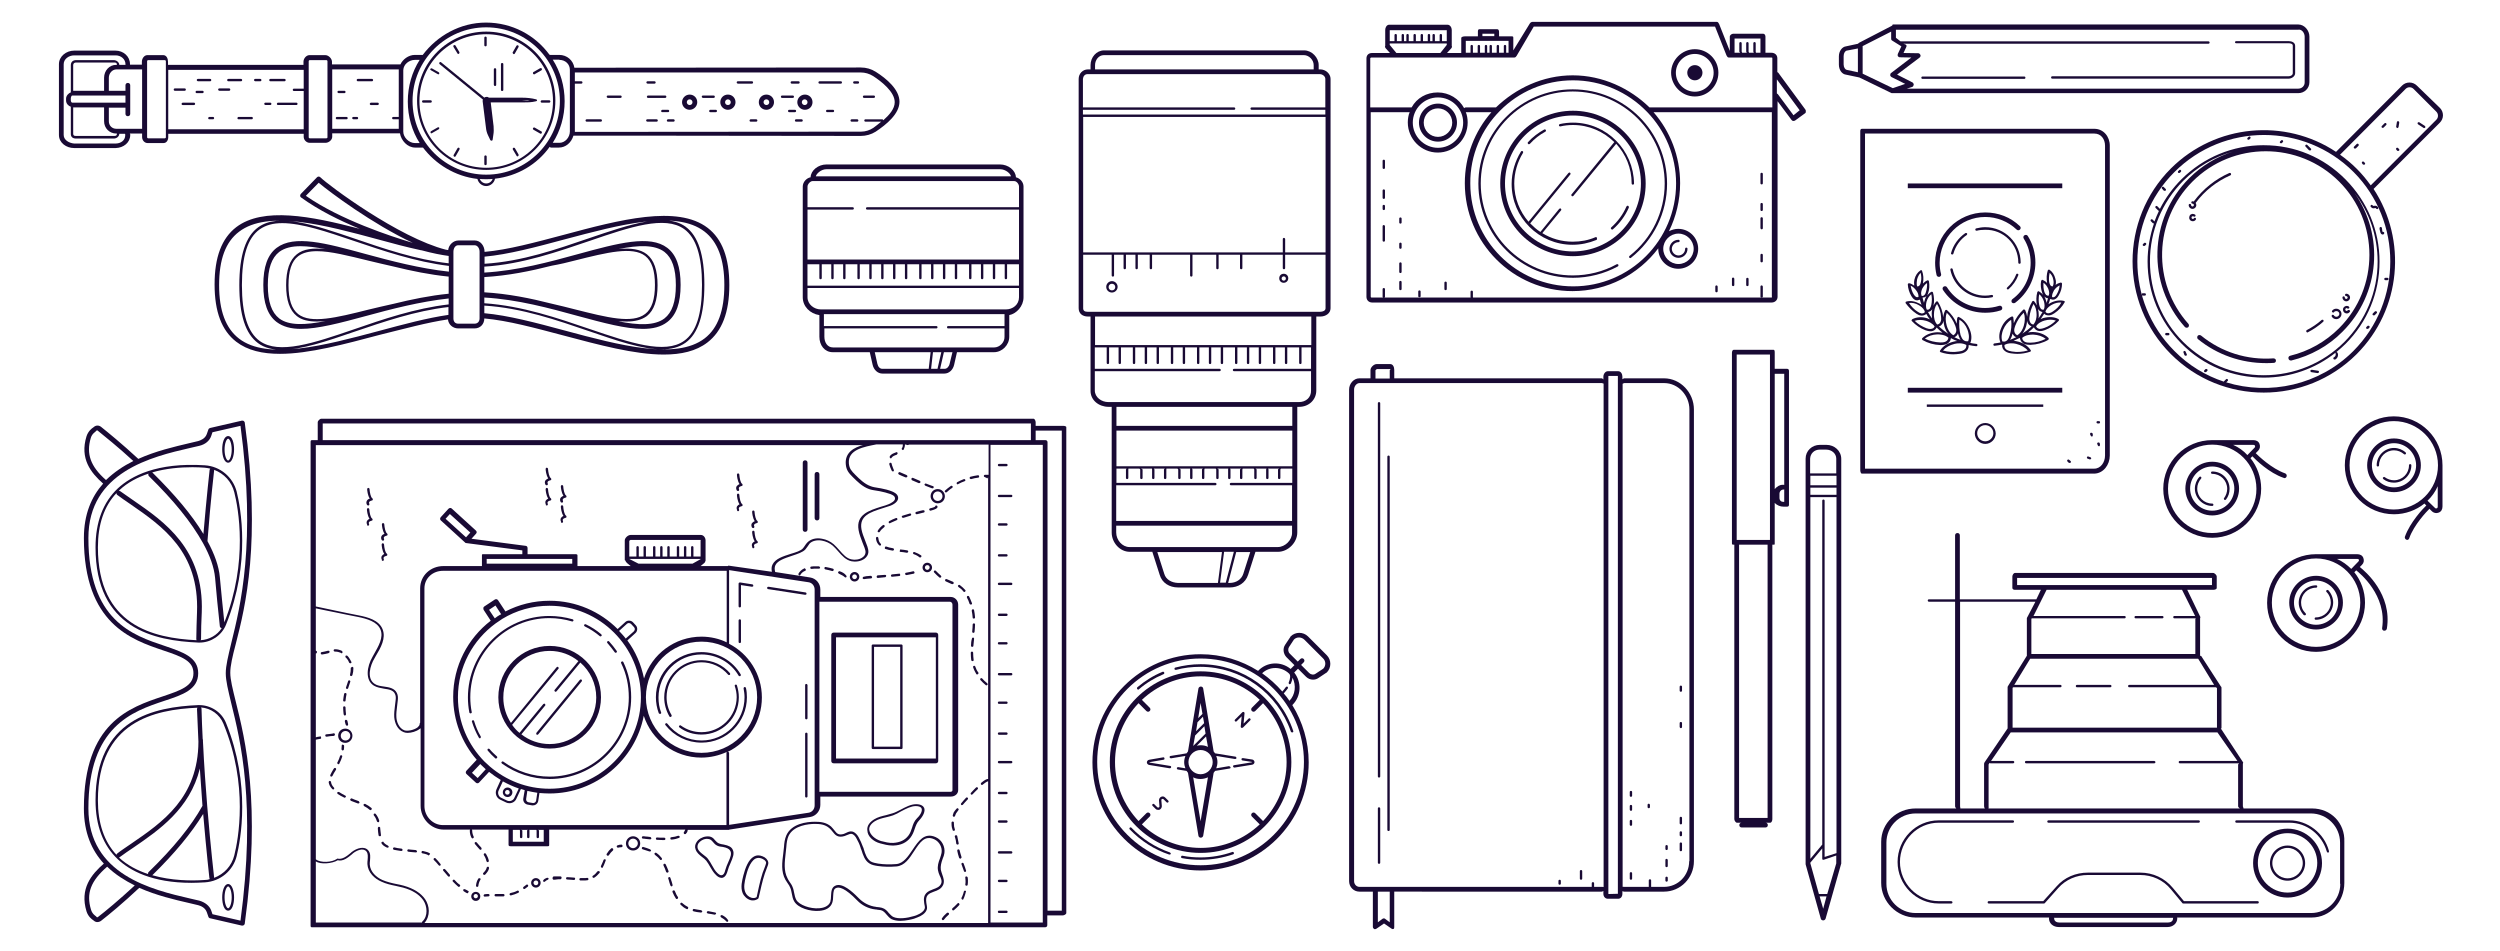 <?xml version="1.0" encoding="utf-8"?>
<!DOCTYPE svg PUBLIC "-//W3C//DTD SVG 1.1//EN" "http://www.w3.org/Graphics/SVG/1.1/DTD/svg11.dtd">

<svg xmlns="http://www.w3.org/2000/svg" viewBox="0 0 1052 400">

<style type="text/css">
 svg{
    fill: #190A34;
    background-color: #190A34;
  }
</style>

<path d="M103 177.9c0-.3-.2-.5-.4-.7-.2-.2-.5-.2-.8-.2l-13.4 3.1c-.3.1-.6.3-.7.6l-.7 2c-.7 1.9-2.6 2.6-3.6 2.9-1.2.3-2.5.6-3.8.9-6.3 1.5-14.1 3.3-21.4 6.6-6.8-6.3-12.7-11.1-15.7-13.5-.5-.4-1.2-.6-1.8-.5-.6.1-1.1.4-1.5.8-.5.3-2.1 1.5-2.8 3.7-2.9 9.4 1.8 15.3 7 19.9-4.9 5.5-8.1 12.9-8.1 22.9 0 36.1 20.1 42.8 33.4 47.3 8.1 2.7 12.7 4.5 12.7 9.6 0 5.4-5.4 7.2-12.8 9.7-14.1 4.7-33.3 11.1-33.3 47.2 0 10.2 3.3 17.7 8.4 23.2-5.3 4.6-10.2 10.6-7.3 20.1.7 2.2 2.2 3.3 2.8 3.7.4.4.9.7 1.5.8h.3c.5 0 1.1-.2 1.5-.5 3.1-2.4 9.2-7.4 16.1-13.9 7.2 3.2 14.9 5 21 6.4 1.4.3 2.6.6 3.8.9 1.1.3 2.9 1 3.6 2.9l.7 2c.1.3.4.6.7.6l13.4 3.1h.2c.2 0 .4-.1.6-.2.2-.2.4-.4.4-.7 6.9-50.3.2-77.3-3.8-93.4-1.3-5.3-2.3-9.2-2.3-12.1s.9-6.8 2.3-12.1c4.1-15.9 10.7-42.8 3.8-93.1zm-64.8 6.4c.5-1.8 2-2.6 2-2.7l.3-.3c.1-.1.2-.2.3-.2.1 0 .2 0 .3.1 2.8 2.3 8.5 6.8 15 12.8-4.2 2.1-8.1 4.7-11.5 8-6.5-5.7-8.4-11-6.4-17.7zm3 201.6c-.1.1-.3.1-.3.1-.1 0-.2 0-.3-.2l-.3-.3s-1.5-.9-2-2.7c-2.1-6.9-.1-12.1 6.8-18.1 3.4 3.3 7.4 5.8 11.6 7.9-6.8 6.3-12.5 11-15.5 13.3zM95 283.3c0 3.2 1 7.1 2.3 12.6 3.9 15.8 10.5 42.3 3.9 91.5l-11.8-2.7-.5-1.5c-.7-2-2.6-3.5-5-4.2-1.2-.3-2.5-.6-3.9-.9-16-3.7-42.8-10-42.8-37.9 0-34.6 18.5-40.8 32-45.3 7.6-2.5 14.2-4.7 14.2-11.6 0-6.8-6.5-8.9-14.1-11.5-13.5-4.5-32.1-10.7-32.1-45.4 0-27.9 26.8-34.2 42.8-37.9 1.4-.3 2.7-.6 3.9-.9 2.5-.6 4.3-2.1 5-4.2l.5-1.5 11.8-2.7c6.6 49.3 0 75.7-3.9 91.5-1.3 5.5-2.3 9.4-2.3 12.6z"/><path d="M96 372c-1.6 0-2.5 2.8-2.5 5.6s.8 5.6 2.5 5.6 2.5-2.8 2.5-5.6-.9-5.6-2.5-5.6zm0 10.2c-.6 0-1.5-1.8-1.5-4.6s.9-4.6 1.5-4.6 1.5 1.8 1.5 4.6-.9 4.6-1.5 4.6zm0-187.5c1.6 0 2.5-2.8 2.5-5.6s-.8-5.6-2.5-5.6-2.5 2.8-2.5 5.6c0 2.9.9 5.6 2.5 5.6zm0-10.1c.6 0 1.5 1.8 1.5 4.6s-.9 4.6-1.5 4.6-1.5-1.8-1.5-4.6.9-4.6 1.5-4.6zM83.5 296.7c-18.6.8-43.3 5.7-43.3 40.1 0 10.6 3.2 19 9.4 24.8 5 4.7 14.3 9.9 31 9.9 1.8 0 3.6-.1 5.6-.2 6.5-.4 11.9-4.9 13.4-11.1 1.6-6.5 6.1-29.8-4.5-56-1.9-4.7-6.6-7.6-11.6-7.5zm-42.3 40.1c0-33.2 23.8-38.2 41.9-39-.1.2-.2.3-.2.6.2 4.8.4 9.3.6 13.7-.1 23.6-15.1 33.9-28.4 43-2 1.4-3.9 2.6-5.7 4-.2.2-.4.4-.4.6-5.2-5.6-7.8-13.3-7.8-22.9zm8.9 24c.2 0 .3-.1.4-.2 1.8-1.3 3.6-2.6 5.6-3.9 10.8-7.4 23.8-16.3 28-33.3.4 5.8.8 11.1 1.1 15.7-4.8 8.6-12.2 17.7-22.6 27.8-.3.2-.3.6-.3.9-4.5-1.5-8.7-3.7-12.2-6.9.1-.1.1-.1 0-.1zm36 9.5c-5.5.4-14 .3-22-2 9.5-9.3 16.5-17.8 21.4-25.8 1.4 16.4 2.6 26.8 2.6 26.9 0 .2.1.4.2.5-.7.3-1.4.4-2.2.4zm12.5-10.4c-1.1 4.5-4.3 7.9-8.5 9.5v-.2c0-.1-1.4-11.8-2.9-30-.6-7.5-1.3-16.7-1.8-27.3v-.6c0-.1 0-.2-.1-.2-.2-4.1-.4-8.4-.5-12.9 0-.2-.1-.3-.2-.5 4.1.3 7.8 2.9 9.4 6.8 10.7 25.9 6.2 49 4.6 55.4zm1-153c-1.6-6.2-7-10.7-13.4-11.1-20.3-1.3-31.1 4.6-36.6 9.7-6.2 5.8-9.4 14.2-9.4 24.8 0 34.3 24.7 39.3 43.3 40.1h.5c4.8 0 9.3-3 11.1-7.5 10.6-26.2 6.1-49.5 4.5-56zM81 196.6c1.9 0 3.6.1 5.1.2.8.1 1.6.2 2.4.4-.2.2-.3.4-.3.6 0 .1-1.2 10.5-2.6 26.9-4.9-8.1-12-16.5-21.4-25.8-.1-.1-.1-.1-.2-.1 5.8-1.7 11.9-2.2 17-2.2zm-39.8 33.7c0-9.6 2.6-17.3 7.8-22.8 0 .3.1.6.4.8 1.7 1.3 3.5 2.5 5.4 3.8 13.6 9.4 29.1 20.1 28.1 45.6-.2 4.2-.2 7.3-.3 11.2 0 .2.1.3.1.5-18.1-.9-41.5-6.1-41.5-39.1zm43.2 39.1c.1-.1.2-.3.2-.5 0-3.9.1-7 .3-11.2 1-26.6-15.6-38.1-29-47.3-1.9-1.3-3.6-2.5-5.3-3.7-.2-.1-.4-.2-.6-.2l.2-.2c3.5-3.3 7.8-5.5 12.3-7-.2.4-.1.8.2 1.1 10.4 10.2 17.8 19.3 22.7 28.1 3 5.4 4.7 10.3 5.1 14.6.6 7.1 1.2 13 2 20.4 0 .4.4.8.8.8-1.9 3-5.3 4.9-8.9 5.1zm10-7.5c-.7-6.8-1.3-12.5-1.9-19.1-.4-4.5-2.2-9.6-5.2-15.1 1.4-18 2.8-29.6 2.8-29.7v-.3c4.2 1.6 7.4 5 8.5 9.5 1.6 6.3 6 29.1-4.2 54.7zM204.6 71.5c16 0 29.1-13 29.1-29.1s-13-29.1-29.1-29.1-29.1 13-29.1 29.1 13.1 29.1 29.1 29.1zm0-57.1c15.5 0 28.1 12.6 28.1 28.1 0 15.5-12.6 28.1-28.1 28.1S176.5 58 176.5 42.5c0-15.5 12.6-28.1 28.1-28.1z"/><path d="M227.5 42.7c0 .3.2.5.5.5h3.1c.3 0 .5-.2.5-.5s-.2-.5-.5-.5H228c-.3 0-.5.3-.5.5zm-49.4.5h3.1c.3 0 .5-.2.5-.5s-.2-.5-.5-.5h-3.1c-.3 0-.5.2-.5.5s.2.5.5.5zm26.2 22.2c-.3 0-.5.2-.5.5V69c0 .3.2.5.5.5s.5-.2.5-.5v-3.1c0-.3-.2-.5-.5-.5zm0-45.9c.3 0 .5-.2.5-.5v-3.1c0-.3-.2-.5-.5-.5s-.5.2-.5.5V19c0 .3.2.5.5.5zm12.4 42.9c-.1-.2-.4-.3-.7-.2-.2.1-.3.4-.2.7l1.6 2.7c.1.2.3.2.4.2.1 0 .2 0 .2-.1.2-.1.3-.4.2-.7l-1.5-2.6zm-24.2-39.9c.1.2.3.2.4.2.1 0 .2 0 .2-.1.2-.1.3-.4.2-.7l-1.6-2.7c-.1-.2-.4-.3-.7-.2-.2.1-.3.4-.2.7l1.7 2.8zm-8.3 31.1l-2.8 1.6c-.2.1-.3.4-.2.7.1.2.3.2.4.2.1 0 .2 0 .2-.1l2.8-1.6c.2-.1.3-.4.2-.7 0-.1-.4-.2-.6-.1zm40.6-22.3c.1 0 .2 0 .2-.1l2.8-1.6c.2-.1.3-.4.2-.7-.1-.2-.4-.3-.7-.2l-2.8 1.6c-.2.1-.3.4-.2.7.1.2.3.3.5.3zm3 24l-2.8-1.6c-.2-.1-.5-.1-.7.2-.1.2-.1.5.2.7l2.8 1.6c.1 0 .2.1.2.1.2 0 .3-.1.4-.2.2-.4.2-.7-.1-.8zm-46.4-25.7l2.8 1.6c.1 0 .2.1.2.1.2 0 .3-.1.4-.2.1-.2.1-.5-.2-.7l-2.8-1.6c-.2-.1-.5-.1-.7.2s.1.5.3.6zm11.8 32.6c-.2-.1-.5-.1-.7.2l-1.6 2.8c-.1.2-.1.5.2.7.1 0 .2.1.2.1.2 0 .3-.1.4-.2l1.6-2.8c.2-.4.1-.7-.1-.8zM216 22.7c.1 0 .2.1.2.1.2 0 .3-.1.4-.2l1.6-2.8c.1-.2.1-.5-.2-.7-.2-.1-.5-.1-.7.2l-1.6 2.8c0 .1.1.4.3.6zm-12.9 19.1s.1 0 .1.1c-.1.2-.1.5-.1.7l1.4 11.2c.1 1.1.4 2.2.9 3.2l.9 1.9c.1.2.3.3.5.3h.1c.2 0 .4-.2.4-.4l.3-2.1c.2-1.1.2-2.4.1-3.6l-1.2-10h13.2c2 0 4 0 5.9-.5.2-.1.4-.1.4-.4 0-.2-.2-.4-.4-.4-1.9-.5-3.9-.7-5.9-.7h-14c-.3-.3-.7-.4-1.2-.3-.3 0-.5.1-.7.3 0 0 0-.1-.1-.1l-18.1-14.8c-.2-.2-.5-.1-.7.1-.2.2-.1.5.1.7l18.1 14.8zm16.5.4c1.1 0 2.2-.2 3.3 0-1.1.2-2.2 0-3.3 0h-13.4 13.4z"/><path d="M211.3 38.3c.3 0 .5-.2.5-.5V27c0-.3-.2-.5-.5-.5s-.5.2-.5.5v10.9c0 .2.2.4.5.4zm-3-2.1c.3 0 .5-.2.5-.5v-6.5c0-.3-.2-.5-.5-.5s-.5.2-.5.5v6.5c0 .2.2.5.5.5zm-57.7-2h5.9c.3 0 .5-.2.5-.5s-.2-.5-.5-.5h-5.9c-.3 0-.5.2-.5.5s.2.5.5.5zm-8.1 5h2.4c.3 0 .5-.2.5-.5s-.2-.5-.5-.5h-2.4c-.3 0-.5.2-.5.5s.3.5.5.5zm13.1 4.5c0 .3.2.5.5.5h2.8c.3 0 .5-.2.5-.5s-.2-.5-.5-.5h-2.8c-.2 0-.5.3-.5.5zm-13.8 6.5h4c.3 0 .5-.2.5-.5s-.2-.5-.5-.5h-4c-.3 0-.5.2-.5.5s.2.5.5.5zm6.9 0h1.5c.3 0 .5-.2.5-.5s-.2-.5-.5-.5h-1.5c-.3 0-.5.2-.5.5s.3.5.5.5zm-34.9-16h5.9c.3 0 .5-.2.5-.5s-.2-.5-.5-.5h-5.9c-.3 0-.5.2-.5.5s.2.5.5.5zm-6.4 0h2.1c.3 0 .5-.2.5-.5s-.2-.5-.5-.5h-2.1c-.3 0-.5.2-.5.5s.3.5.5.5zm-11.3 0h5.3c.3 0 .5-.2.5-.5s-.2-.5-.5-.5h-5.3c-.3 0-.5.2-.5.5s.2.5.5.5zm20.4 9.5c0 .3.2.5.5.5h7.7c.3 0 .5-.2.5-.5s-.2-.5-.5-.5H117c-.3 0-.5.3-.5.5zm-4.8.5h2c.3 0 .5-.2.5-.5s-.2-.5-.5-.5h-2c-.3 0-.5.2-.5.5s.3.5.5.5zm-11.8 5.5c0 .3.2.5.5.5h5.5c.3 0 .5-.2.5-.5s-.2-.5-.5-.5h-5.5c-.3 0-.5.3-.5.5zM83.3 34.2h5.1c.3 0 .5-.2.5-.5s-.2-.5-.5-.5h-5.1c-.3 0-.5.2-.5.5s.3.5.5.5zm9 4h4.1c.3 0 .5-.2.5-.5s-.2-.5-.5-.5h-4.1c-.3 0-.5.2-.5.5s.3.5.5.5zm-9.5 1h2.4c.3 0 .5-.2.5-.5s-.2-.5-.5-.5h-2.4c-.3 0-.5.2-.5.5s.2.5.5.5zm-9.2-1h4.1c.3 0 .5-.2.5-.5s-.2-.5-.5-.5h-4.1c-.3 0-.5.2-.5.5s.2.5.5.5zm14 11.5c0 .3.2.5.5.5h1.5c.3 0 .5-.2.5-.5s-.2-.5-.5-.5h-1.5c-.3 0-.5.3-.5.5z"/><path d="M54.8 56.8v-.3c0-.1-.2-.3-.2-.3h5.2v1.5c0 1.3 1 2.5 2.3 2.5h6.7c1.3 0 2-1.2 2-2.5v-1.4h57v1.3c0 1.3 1.2 2.5 2.5 2.5h6.7c1.3 0 2.8-1.2 2.8-2.5v-1.5h28.5c.5 3 3.1 6 6.4 6h3.3c5.3 7 13.5 12.1 22.9 13.2.4 1.7 1.9 3 3.7 3s3.4-1.4 3.7-3.1c9.5-1.1 17.7-6 23-13.4.2.1.3.3.5.3h3.4c2.8 0 5.2-2 6.1-5H283l79.2.1c2.2 0 4.4-.6 6.3-1.8 4.5-3 10-7.5 10-12.6s-5.4-9.7-10-12.6c-1.9-1.2-4-1.8-6.3-1.8l-120.5.1c-.5-3.1-3.1-5.4-6.4-5.4h-3.8c-.1 0-.2-.1-.3-.1-6-8.2-15.7-13.5-26.7-13.5-10.9 0-20.6 5.6-26.6 13.6h-3.3c-2.8 0-5.2 2-6.1 4h-28.8V26c0-1.3-1.4-2.8-2.8-2.8h-6.7c-1.3 0-2.5 1.4-2.5 2.8v1.3h-57V26c0-1.3-.6-2.8-2-2.8H62c-1.3 0-2.3 1.4-2.3 2.8v1.2h-5V27c0-3.3-2.8-5.7-6.1-5.7H31.2c-3.3 0-6.4 2.4-6.4 5.7v29.8c0 3.3 3.1 5.5 6.4 5.5h17.5c3.3-.1 6.1-2.3 6.1-5.5zm149.8 20.4c-1.2 0-2.3-.8-2.7-1.9.9.1 1.8.1 2.7.1s1.8 0 2.7-.1c-.4 1.1-1.4 1.9-2.7 1.9zM367.4 32c3.4 2.2 9.1 6.6 9.1 11 0 2.8-2.3 5.4-4.8 7.6-.1-.1-.2-.4-.4-.4h-7.1c-.3 0-.5.2-.5.5s.2.5.5.5h6.6c-1.2 1-2.3 1.9-3.3 2.6-1.5 1-3.3 1.6-5.2 1.6l-120.4.1V35.2h2.7c.3 0 .5-.2.5-.5s-.2-.5-.5-.5h-2.7v-3.7h120.4c1.7 0 3.5.5 5.1 1.5zm-132-6.8c2.5 0 4.4 1.8 4.4 4.2v25.9c0 2.5-2 4.8-4.4 4.8h-2.8c3.2-5 5-11.1 5-17.5s-1.8-12.5-5-17.5h2.8zm-30.8-13.7c17.1 0 31 13.9 31 31s-13.9 31-31 31-31-13.9-31-31 13.9-31 31-31zm-30 13.7h2c-3.2 5-5 11.1-5 17.5s1.8 12.5 5 17.5h-2c-2.5 0-4.9-2.4-4.9-4.8V29.5c.1-2.5 2.5-4.3 4.9-4.3zm-6.8 4v20h-2.3c-.3 0-.5.2-.5.5s.2.5.5.5h2.3v4h-28v-25h28zm-30 28.6c0 .2-.2.4-.4.4h-7.1c-.2 0-.4-.2-.4-.4V25.7c0-.2.2-.4.4-.4h7.1c.2 0 .4.2.4.4v32.1zm-10-28.4v7.9h-4.1c-.3 0-.5.2-.5.5s.2.5.5.5h4.1v16.1h-57v-25h57zm-58 28.4c0 .2-.2.4-.4.4h-7.1c-.2 0-.4-.2-.4-.4V25.7c0-.2.2-.4.4-.4h7.1c.2 0 .4.2.4.4v32.1zm-10-3.6H49c-1.9 0-3.2-1.4-3.2-3.2v-5.6c0-.1-.2-.1-.2-.1h7.2v2.6c0 .6.4 1 1 1s1-.4 1-1v-12c0-.6-.4-1-1-1s-1 .4-1 1v2.3h-7v-5.5c0-1.8 1.4-3.5 3.2-3.5h10.8v25zm-16-21.5v5.5h-13V27.4c0-.7.5-1.1 1.2-1.1h15.9c.7 0 1.3 0 1.3 1H49c-3-.1-5.2 2.5-5.2 5.4zm-13.4 7.5h22.4v3H30.4c-.4 0-.6-.6-.6-1v-.8c0-.3.2-1.2.6-1.2zm.4 5h12.9s.1 0 .1.1V51c0 3 2.3 5.2 5.2 5.2h.2c0 1-.6 1-1.3 1H32c-.7 0-1.2-.1-1.2-.9V45.2zm-4 11.6V27c0-2.2 2.2-3.7 4.4-3.7h17.5c2.2 0 4.1 1.6 4.1 3.7v.3h-2.6c0-1-1.1-2-2.3-2H32c-1.3 0-2.2.8-2.2 2.1v11.5c-1 .3-2 1.4-2 2.6v.8c0 1.3 1 2.3 2 2.6v11.5c0 1.3.9 1.9 2.2 1.9h15.9c1.3 0 2.3-1 2.3-2h2.4s.1.2.1.3v.3c0 2.2-1.9 3.5-4.1 3.5H31.2c-2.2-.2-4.4-1.5-4.4-3.6z"/><path d="M246.9 51.2h5.9c.3 0 .5-.2.5-.5s-.2-.5-.5-.5h-5.9c-.3 0-.5.2-.5.5s.2.5.5.5zm25.5 0h3.9c.3 0 .5-.2.5-.5s-.2-.5-.5-.5h-3.9c-.3 0-.5.2-.5.5s.3.5.5.5zm5.8-4.5c0 .3.2.5.5.5h2.4c.3 0 .5-.2.5-.5s-.2-.5-.5-.5h-2.4c-.2 0-.5.3-.5.5zm-22.4-5.5h5.3c.3 0 .5-.2.5-.5s-.2-.5-.5-.5h-5.3c-.3 0-.5.2-.5.5s.3.5.5.5zm16.4-.5c0 .3.2.5.5.5h7.2c.3 0 .5-.2.5-.5s-.2-.5-.5-.5h-7.2c-.3 0-.5.3-.5.5zm38.3-5.5h5.9c.3 0 .5-.2.5-.5s-.2-.5-.5-.5h-5.9c-.3 0-.5.2-.5.5s.3.5.5.5zm47.9 16h2.3c.3 0 .5-.2.5-.5s-.2-.5-.5-.5h-2.3c-.3 0-.5.2-.5.5s.2.5.5.5zm-7.9-5h-2.4c-.3 0-.5.2-.5.5s.2.5.5.5h2.4c.3 0 .5-.2.5-.5s-.2-.5-.5-.5zm13.1-5h4.1c.3 0 .5-.2.5-.5s-.2-.5-.5-.5h-4.1c-.3 0-.5.2-.5.5s.2.5.5.5zm-4.1-6h1.5c.3 0 .5-.2.5-.5s-.2-.5-.5-.5h-1.5c-.3 0-.5.2-.5.5s.2.5.5.5zm-14.6 0h8.9c.3 0 .5-.2.5-.5s-.2-.5-.5-.5h-8.9c-.3 0-.5.2-.5.5s.2.5.5.5zm-11.7 0h2.8c.3 0 .5-.2.5-.5s-.2-.5-.5-.5h-2.8c-.3 0-.5.2-.5.5s.2.5.5.5zm-52.6 15.5c0 .3.2.5.5.5h2.3c.3 0 .5-.2.5-.5s-.2-.5-.5-.5h-2.3c-.3 0-.5.3-.5.5zm34.8 0c0 .3.2.5.5.5h2.3c.3 0 .5-.2.5-.5s-.2-.5-.5-.5h-2.3c-.3 0-.5.3-.5.5zm-17-4c0 .3.2.5.5.5h2.3c.3 0 .5-.2.5-.5s-.2-.5-.5-.5h-2.3c-.3 0-.5.3-.5.5zm-2.6-5.5h4.5c.3 0 .5-.2.5-.5s-.2-.5-.5-.5h-4.5c-.3 0-.5.2-.5.5s.3.5.5.5zm41.5 9H335c-.3 0-.5.2-.5.5s.2.5.5.5h2.3c.3 0 .5-.2.5-.5s-.2-.5-.5-.5zm-2.3-3.5c0-.3-.2-.5-.5-.5h-2.4c-.3 0-.5.2-.5.5s.2.5.5.5h2.4c.3 0 .5-.2.5-.5zm-5.9-5.5h4.5c.3 0 .5-.2.5-.5s-.2-.5-.5-.5h-4.5c-.3 0-.5.2-.5.5s.2.5.5.5zm-38.9 5c1.7 0 3.2-1.4 3.2-3.2s-1.4-3.2-3.2-3.2-3.2 1.5-3.2 3.2 1.4 3.2 3.2 3.2zm0-4.4c.6 0 1.2.5 1.2 1.2s-.5 1.2-1.2 1.2-1.2-.6-1.2-1.2.5-1.2 1.2-1.2zm16.1 4.4c1.7 0 3.2-1.4 3.2-3.2s-1.4-3.2-3.2-3.2-3.2 1.4-3.2 3.2 1.5 3.2 3.2 3.2zm0-4.4c.6 0 1.2.5 1.2 1.2s-.5 1.2-1.2 1.2-1.2-.5-1.2-1.2.6-1.2 1.2-1.2zm16.2 4.4c1.7 0 3.2-1.4 3.2-3.2s-1.4-3.2-3.2-3.2-3.2 1.4-3.2 3.2 1.4 3.2 3.2 3.2zm0-4.4c.6 0 1.2.5 1.2 1.2s-.5 1.2-1.2 1.2c-.6 0-1.2-.5-1.2-1.2s.5-1.2 1.2-1.2zm13 1.2c0 1.7 1.4 3.2 3.2 3.2s3.2-1.4 3.2-3.2-1.4-3.2-3.2-3.2-3.2 1.5-3.2 3.2zm3.1-1.2c.6 0 1.2.5 1.2 1.2s-.5 1.2-1.2 1.2c-.6 0-1.2-.5-1.2-1.2s.6-1.2 1.2-1.2zM76.4 43.7c0 .3.2.5.5.5h4.7c.3 0 .5-.2.5-.5s-.2-.5-.5-.5h-4.7c-.2 0-.5.3-.5.5zm196.1-8.5h2.9c.3 0 .5-.2.5-.5s-.2-.5-.5-.5h-2.9c-.3 0-.5.2-.5.5s.3.5.5.5zm-66.5 280c-.2-.2-.5-.2-.7-.1-.2.2-.2.5-.1.7 1 1.2 2.1 2.3 3.2 3.3.1.1.2.1.3.1.1 0 .3-.1.4-.2.2-.2.2-.5 0-.7-1-.9-2.1-1.9-3.1-3.1zm59.6-21.8c0-5.2-1.1-10.2-3.3-14.8-.1-.2-.4-.4-.7-.2-.2.1-.4.4-.2.7 2.2 4.5 3.2 9.3 3.2 14.4 0 18.4-15 33.3-33.3 33.3-7.1 0-13.8-2.2-19.5-6.3-.2-.2-.5-.1-.7.1-.2.2-.1.5.1.7 5.9 4.2 12.8 6.5 20.1 6.5 18.9 0 34.3-15.4 34.3-34.4zm-6.9-18.9c.1.1.3.2.4.2.1 0 .2 0 .3-.1.2-.2.3-.5.1-.7-1-1.4-2-2.7-3.2-4-.2-.2-.5-.2-.7 0-.2.2-.2.5 0 .7 1.1 1.3 2.2 2.6 3.1 3.9zm-12.6-10.9c2.3 1.1 4.4 2.5 6.3 4.1.1.1.2.1.3.1.1 0 .3-.1.4-.2.2-.2.1-.5-.1-.7-2-1.7-4.2-3.1-6.5-4.2-.2-.1-.5 0-.7.2-.1.2 0 .5.3.7zm-48.2 29.8c0-18.4 15-33.3 33.3-33.3 3.2 0 6.5.5 9.5 1.4.3.1.5-.1.6-.3.1-.3-.1-.5-.3-.6-3.2-.9-6.5-1.4-9.8-1.4-18.9 0-34.3 15.4-34.3 34.3 0 2.1.2 4.3.6 6.3 0 .2.3.4.5.4h.1c.3-.1.5-.3.4-.6-.4-2-.6-4.1-.6-6.2zm1.6 10c-.1-.3-.4-.4-.6-.3-.3.1-.4.4-.3.6.7 2.3 1.7 4.6 2.9 6.7.1.2.3.3.4.3.1 0 .2 0 .2-.1.2-.1.3-.4.2-.7-1.2-2-2.1-4.2-2.8-6.5z"/><path d="M231.3 315c11.9 0 21.6-9.7 21.6-21.6s-9.7-21.6-21.6-21.6-21.6 9.7-21.6 21.6 9.7 21.6 21.6 21.6zm0-41.1c4.6 0 8.8 1.6 12.1 4.3l-10 12.1c-.2.2-.1.5.1.7.1.1.2.1.3.1.1 0 .3-.1.4-.2l10-12.1c4.1 3.6 6.7 8.8 6.7 14.7 0 10.8-8.8 19.6-19.6 19.6-4.5 0-8.6-1.5-11.9-4.1l10-12.1c.2-.2.1-.5-.1-.7-.2-.2-.5-.1-.7.1l-10 12.1c-1.2-1-2.2-2.1-3.1-3.4l.1-.1 19.4-23.5c.2-.2.1-.5-.1-.7-.2-.2-.5-.1-.7.1L215 304.2c-2-3.1-3.2-6.7-3.2-10.6-.1-11 8.7-19.7 19.5-19.7zm44.7 19.5c0 2.3.4 4.5 1.2 6.7.1.2.3.3.5.3h.2c.3-.1.4-.4.3-.6-.8-2-1.1-4.2-1.1-6.3 0-10 8.1-18.1 18.1-18.1 6.4 0 12.4 3.4 15.6 8.9.1.2.4.3.7.2.2-.1.3-.4.2-.7-3.4-5.8-9.7-9.4-16.5-9.4-10.6-.1-19.2 8.5-19.2 19zm19.2 18.2c-5.7 0-10.9-2.6-14.4-7.1-.2-.2-.5-.3-.7-.1-.2.2-.3.5-.1.7 3.7 4.7 9.2 7.4 15.2 7.4 10.6 0 19.1-8.6 19.1-19.1 0-1.3-.1-2.6-.4-3.9-.1-.3-.3-.4-.6-.4-.3.1-.4.3-.4.6.2 1.2.4 2.4.4 3.7 0 10-8.1 18.2-18.1 18.2zm99.6-44.4c0-.6-.4-1-1-1h-43c-.6 0-1 .4-1 1v53c0 .6.4 1 1 1h43c.6 0 1-.4 1-1v-53zm-1 52h-42v-51h42v51z"/><path d="M379.8 271.7c0-.3-.2-.5-.5-.5h-12c-.3 0-.5.2-.5.5v43c0 .3.2.5.5.5h12c.3 0 .5-.2.5-.5v-43zm-12 .5h11v42h-11v-42zm-142 36.9c.1.1.2.1.3.1.1 0 .3-.1.4-.2l18.3-22.3c.2-.2.1-.5-.1-.7s-.5-.1-.7.1l-18.3 22.3c-.1.2-.1.6.1.7zm85.5-53.5c.3 0 .5-.2.5-.5v-8.9l4.6.7c.3 0 .6-.1.6-.4 0-.3-.1-.5-.4-.6l-5.1-.8c-.1 0-.4 0-.5.1-.1.1-.2.2-.2.4v9.5c0 .3.2.5.5.5zm11.9-7.7l15.6 2.4h.1c.2 0 .5-.2.5-.4 0-.3-.1-.5-.4-.6l-15.6-2.4c-.3 0-.5.1-.6.4 0 .3.1.6.4.6zm16.1 60.4c-.3 0-.5.2-.5.5v26.3c0 .3.2.5.5.5s.5-.2.5-.5v-26.3c0-.3-.2-.5-.5-.5zm0-20.5c-.3 0-.5.2-.5.5v13.9c0 .3.2.5.5.5s.5-.2.5-.5v-13.9c0-.2-.2-.5-.5-.5zm-28-17.2c.3 0 .5-.2.5-.5v-9c0-.3-.2-.5-.5-.5s-.5.2-.5.5v9c0 .3.2.5.5.5zm-16.1 37.5c-3.2 0-6.2-1-8.7-2.8-.2-.2-.5-.1-.7.1-.2.2-.1.5.1.7 2.7 2 5.9 3 9.3 3 8.6 0 15.7-7 15.7-15.7 0-1.7-.3-3.4-.8-5-.1-.3-.4-.4-.6-.3-.3.1-.4.4-.3.6.5 1.5.8 3.1.8 4.7-.1 8.1-6.7 14.7-14.8 14.7zm0-30.3c-8.6 0-15.7 7-15.7 15.7 0 2.8.8 5.6 2.2 8 .1.2.3.2.4.2.1 0 .2 0 .3-.1.2-.1.3-.4.2-.7-1.4-2.3-2.1-4.9-2.1-7.5 0-8.1 6.6-14.7 14.7-14.7 4.3 0 8.4 1.9 11.2 5.2.2.2.5.2.7.1.2-.2.2-.5.1-.7-3-3.5-7.4-5.5-12-5.5zm-82.5 57.4c.3.1.6.2.9.2.7 0 1.5-.4 1.8-1.1.5-1 .1-2.2-.9-2.7s-2.2-.1-2.7.9-.1 2.2.9 2.7zm-.1-2.2c.2-.5.8-.7 1.3-.5.5.2.7.8.5 1.3-.2.5-.8.7-1.3.5-.5-.2-.7-.8-.5-1.3z"/><path d="M447.3 179.2h-11.5v-1.5c0-.6-.4-1.5-.9-1.5H135.2c-.6 0-1.5.9-1.5 1.5v7.5h-2.4c-.6 0-.6.4-.6.9v203.2c0 .6 0 .9.6.9h308.4c.6 0 1-.3 1-.9v-4.1h6.5c.6 0 1.5-.5 1.5-1V179.9c.1-.6-.8-.7-1.4-.7zm-311.5-1h298v7h-298v-7zm280 21.6h-1.3c-.3 0-.5.2-.5.5s.3.5.5.5l.4.2c.2 0 .4.3.6.3.1 0 .3-.5.3-.5v127h-.1c-.4 0-1.1.2-2.8 1.6-.2.2-.2.5-.1.7.1.1.2.2.4.2.1 0 .2 0 .3-.1 1.6-1.3 2.1-1.4 2.2-1.4v-.5.5h.1v59.6H178.6c2.6-3 2.2-7.2.3-10-1.8-2.6-4.8-4.5-9-5.7-1-.3-2.1-.5-3.1-.7-2-.4-4-.9-5.9-1.7-2.5-1.1-5.1-3.4-5.3-6.5 0-.5 0-1.1.1-1.7.1-1.5.3-3-.7-4.2-1.6-2-4.8-1.1-7.1.7l-.3.3c-1.7 1.4-3.6 2.9-5.6 2.4-.2 0-.1 0-.2.1-2.1 1.5-6.9 1.8-8.9.2v-50.3c0-.1.8-.2 1.9-.4.3 0 .4-.3.3-.6 0-.3-.1-.5-.4-.4-.9.1-1.8.3-1.8.4V275h-.1.1c.2 0 .3-.1.4-.3.1-.3.2-.5-.1-.7-.2-.1-.3-.2-.3-.3V256c3 .6 5.6 1.2 8.3 1.7 3 .6 6.1 1.3 9.4 1.9 3.9.8 8.1 2 9.5 5.3 1.4 3.4-.9 7.1-2.8 10.5l-.5.9c-2.5 4.3-3.2 9.9.5 12.2 1.3.8 2.8 1 4.3 1.3 2.1.3 3.9.6 4.6 2.2.4.8.4 1.6.3 2.5-.1.8-.2 1.7-.3 2.5-.2 1.6-.4 3.2-.3 4.8.2 2.4 1.3 5.3 4 6.3.5.2 1 .3 1.6.3 1.6 0 3.7-.6 5-1.6.2-.1.5-.3.5-.4v32.7c0 5.4 4.4 10 9.8 10h11.1c-.1 0-.2.1-.2.3v.2c0 1 .2 1.9.7 2.9.1.2.3.3.5.3.1 0 .1 0 .2-.1.2-.1.4-.4.2-.7-.4-.8-.6-1.7-.6-2.5v-.1c0-.2-.1-.3-.2-.3H214v6.4c0 .6.5.6 1.1.6h15.3c.6 0 .7-.1.7-.6v-6.4h57.3c-.1 0-.3.7-.6 1.1-.2.2-.1.5.1.7.1.1.2.1.3.1.1 0 .3 0 .4-.1.4-.5.7-.7.8-1.7h17.3c.1 0 .1-.1.2-.1l34-5.3c2.5-.4 4.3-2.6 4.3-5.1v-3.5h54.9c1.7 0 3.1-1.1 3.1-2.7v-78.1c0-1.7-1.4-3.2-3.1-3.2h-54.9v-3.1c0-2.6-1.8-4.7-4.3-5.1l-14.7-2.3c-.3-1.1-.3-2.1.1-2.9 1-2 4-2.9 6.9-3.9 2.4-.8 4.6-1.5 5.7-2.7l.9-1.2c.3-.5.6-.9.9-1.3 1.1-1.1 3.1-1.6 5.2-1.2 1.6.3 3.2 1 4.5 2.1.8.7 1.5 1.5 2.3 2.4 1.6 1.8 3.2 3.7 5.7 4.2 1.5.3 3.8.1 5.4-1.1.9-.7 1.5-1.6 1.6-2.6.1-.9-.2-1.8-.4-2.5l-.9-2.4c-.6-1.6-1.3-3.2-1.6-4.9-1-5.7 3.8-7.2 8.8-8.8 1.1-.4 2.3-.7 3.4-1.1 2.3-.9 3.5-2.3 3.2-3.7-.3-1.3-1.6-1.9-2.5-2.3-1.5-.6-3.1-1-4.7-1.3-.4-.1-.8-.1-1.2-.2-1.1-.2-2.1-.3-3.1-.7-2.6-.9-4.7-3-6.5-4.8-1.6-1.6-2.5-2.6-2.7-4.8-.5-5.9 6.6-7 11.6-8h11.1c0 1-.1 1.2-.4 1.6-.1.2-.1.5.2.7.1 0 .2.1.2.1.2 0 .3-.1.4-.3.3-.6.5-1.3.5-2.1l1.2.3c.2 0 .4-.2.5-.2H416v12.7zm-175 35.4v2h-36v-2h36zm65 5v30.1c-3-1.5-6.8-2.4-10.6-2.4-11.3 0-20.9 7.4-24.2 17.6-1.2-5.9-3.6-11.4-7-16l3.4-3.1c.9-.8 1-2.3.2-3.2l-1.2-1.3c-.8-.9-2.3-1-3.2-.2l-3.3 3c-7.3-7.3-17.4-11.9-28.6-11.9-6.7 0-13 1.6-18.6 4.5l-3.1-4.7c-.3-.5-.9-.6-1.4-.3l-4.4 2.9c-.2.1-.4.4-.4.6s0 .5.1.8l3 4.6c-9.6 7.4-15.8 19-15.8 32 0 10.1 3.7 19.4 9.9 26.5l-4.3 4.6c-.2.2-.3.5-.3.7 0 .3.1.5.3.7l3.9 3.6c.2.2.4.3.7.3.3 0 .5-.1.7-.3l4.2-4.5c1.5 1.2 3.2 2.4 4.9 3.4l-1.8 4c-.7 1.6 0 3.6 1.6 4.3l2.5 1.2c.4.2.9.3 1.4.3 1.2 0 2.4-.7 2.9-1.9l1.9-4.1c.5.2 1.1.3 1.6.5l-.6 3.5c-.2 1.2.6 2.4 1.9 2.6l1.8.3h.4c1.1 0 2-.8 2.2-1.9l.5-3.3c1.4.1 2.8.2 4.2.2 19.6 0 36.1-14.1 39.7-32.7 3.3 10.2 12.9 17.6 24.2 17.6 3.9 0 7.5-.9 10.8-2.4-.1.1-.2.2-.2.4v30.4H186.4c-4.3 0-7.8-3.7-7.8-8v-91.6c0-4.3 3.5-7.4 7.8-7.4h119.4zm-11-6h-3v-3.9c0-.3-.2-.5-.5-.5s-.5.2-.5.5v3.9h-2v-3.9c0-.3-.2-.5-.5-.5s-.5.2-.5.5v3.9h-2v-3.9c0-.3-.2-.5-.5-.5s-.5.2-.5.5v3.9h-3v-3.9c0-.3-.2-.5-.5-.5s-.5.2-.5.5v3.9h-2v-3.9c0-.3-.2-.5-.5-.5s-.5.2-.5.5v3.9h-2v-3.9c0-.3-.2-.5-.5-.5s-.5.2-.5.5v3.9h-3v-3.9c0-.3-.2-.5-.5-.5s-.5.2-.5.5v3.9h-2v-3.9c0-.3-.2-.5-.5-.5s-.5.2-.5.5v3.9h-3v-6.6s.4-.4.5-.4h29.5c.1 0 0 .4 0 .4v6.6zm-30 1h30v.1l-3.4 1.9h-22.7l-3.9-2zm75.4 9.8c1.5.2 2.6 1.5 2.6 3.1v90.8c0 1.6-1.1 2.9-2.6 3.1l-33.4 5.1v-30.2c0-.3-.2-.5-.5-.5h-.1c8.5-4.1 14.4-12.8 14.4-22.9 0-9.8-5.6-18.4-13.8-22.6v-31l33.4 5.1zm4.6 8.2h54.9c.6 0 1.1.6 1.1 1.2v78.1c0 .6-.5.7-1.1.7h-54.9v-80zm-26.2 40.2c0 12.9-10.5 23.4-23.4 23.4s-23.4-10.5-23.4-23.4 10.5-23.4 23.4-23.4 23.4 10.5 23.4 23.4zm-96.7 39.4c1.4.3 2.8.6 4.2.8l-.5 3.3c-.1.7-.8 1.1-1.4 1l-1.8-.3c-.7-.1-1.1-.8-1-1.4l.5-3.4zm-15.7-10.2l-2.3-2.1c-6.9-7-11.2-16.5-11.2-27.1 0-12.8 6.3-24.1 15.9-31.1l2.8-1.9c5.8-3.5 12.5-5.5 19.8-5.5 21.2 0 38.5 17.3 38.5 38.5s-17.3 38.5-38.5 38.5c-9.5 0-18.2-3.5-25-9.3zm12.1 9.2l-1.9 4c-.5 1.1-1.9 1.6-3 1.1l-2.5-1.2c-1.1-.5-1.6-1.9-1.1-3l1.8-3.9c2.2 1.2 4.4 2.2 6.7 3zm-15.7-9.8c.6.6 1.2 1.1 1.8 1.7l-3.4 3.7-2.4-2.2 3.5-3.7.5.5zm7.8-63.3c-.8.5-1.5.9-2.2 1.5l-2.4-3.6 2.7-1.8 2.4 3.7-.5.2zm50.1 6.8l3.3-3c.5-.5 1.3-.4 1.8.1l1.2 1.3c.5.5.4 1.3-.1 1.8l-3.4 3c-.8-1.1-1.8-2.1-2.8-3.2zm-44.7 83.7h3c-.2 0 0 .1 0 .3v2.7c0 .3.2.5.5.5s.5-.2.5-.5v-2.7c0-.2-.5-.3-.7-.3h3.2c-.2 0-.5.1-.5.3v2.7c0 .3.2.5.5.5s.5-.2.5-.5v-2.7c0-.2 0-.3-.2-.3h3.2c-.2 0 0 .1 0 .3v2.7c0 .3.2.5.5.5s.5-.2.5-.5v-2.7c0-.2-.4-.3-.6-.3h2.6v5h-13v-5zm147.7-162c-4.1 1-8 3.2-7.6 8.1.2 2.5 1.2 3.7 2.9 5.4 1.9 1.9 4.1 4.1 6.9 5.1 1.1.4 2.2.5 3.3.7.4.1.8.1 1.2.2 1.5.3 3.1.7 4.5 1.2 1.2.5 1.8.9 1.9 1.6.3 1.3-1.7 2.2-2.5 2.6-1 .4-2.1.8-3.3 1.1-5 1.6-10.7 3.3-9.5 9.9.3 1.8 1 3.4 1.6 5.1.3.8.6 1.5.9 2.3.2.6.5 1.4.4 2.1-.1.8-.5 1.4-1.2 1.9-1.3 1-3.3 1.2-4.6.9-2.2-.4-3.6-2.1-5.2-3.9-.8-.9-1.6-1.8-2.4-2.5-1.4-1.2-3.1-2-4.9-2.3-2.4-.5-4.7.1-6.1 1.5-.4.4-.8.9-1.1 1.4-.3.4-.5.8-.8 1.1-.9 1.1-3 1.7-5.3 2.4-3.1 1-6.3 2-7.5 4.4-.5.9-.5 2-.3 3.1l-18.3-2.6c-.1 0-.1.2-.2.2h-11.5l1.7-1.4s0-.2.1-.2.1-.1.1-.2.1-.1.1-.2 0-.1.1-.2v-8.6c0-1.1-.8-2.3-2-2.3h-29.5c-1.2 0-2.5 1.3-2.5 2.3v8.3l.2.1c0 .1.1.1.1.2s.1.1.1.2.1.1.1.2.1.1.2.1c0 0 0 .3.1.3l1.7 1.4H243v-4.5c0-.6-.8-.5-1.4-.5H222v-2.5c0-.5-.2-.9-.7-1l-22.9-3 1.9-2.1c.4-.4.4-1-.1-1.4l-10.1-9.2c-.4-.4-1-.3-1.4.1l-3.2 3.5c-.2.2-.3.5-.3.7 0 .3.1.5.3.7l10.1 9.2s.1 0 .1.1l.1.1c.1 0 .1.1.2.1 0 0-.1 0 0 0l23.8 3.1v1.6h-16.3c-.6 0-.7 0-.7.5v4.5h-16.2c-5.4 0-9.8 4-9.8 9.4v56.5c0 .1-.2.3-.2.4.1.7-.5 1.2-.9 1.6-1.5 1.1-4.2 1.7-5.6 1.2-2.2-.9-3.2-3.5-3.3-5.5-.1-1.5.1-3 .3-4.6.1-.8.2-1.7.3-2.6.1-.9.1-2-.4-3-1-2-3.2-2.4-5.4-2.7-1.4-.2-2.9-.4-3.9-1.1-3.5-2.2-2-7.7-.1-10.8l.5-.9c2.1-3.5 4.4-7.5 2.9-11.3-1.5-3.8-6.1-5.1-10.3-5.9-3.3-.6-6.3-1.3-9.3-1.9-2.8-.6-5.5-1.2-8.5-1.8v-67.9h230.6zm-176 31.1l1.8-2 8.6 7.8-1.8 2-8.6-7.8zm-54.7 144.1c2 1.5 7.1 1 9.3-.4 2.3.6 4.4-1.2 6.1-2.6l.3-.3c1.5-1.2 4.3-2.5 5.7-.8.7.9.6 2.1.5 3.5-.1.6-.1 1.2-.1 1.8.2 3.6 3.1 6.2 5.9 7.4 1.9.9 4.1 1.4 6.1 1.8 1 .2 2 .5 3 .7 4 1.1 6.8 2.9 8.5 5.3 1.7 2.5 2.1 6.7-.4 9-.1.1-.2.4-.1.4h-44.7v-25.8zm306 25.8h-22v-201h22v201zm8-5h-6V186.1c0-.6-.4-.9-1-.9h-4v-4h11v202z"/><path d="M420.4 196.2h3.1c.3 0 .5-.2.5-.5s-.2-.5-.5-.5h-3.1c-.3 0-.5.2-.5.5s.2.5.5.5zm5.1 12h-5.1c-.3 0-.5.2-.5.5s.2.5.5.5h5.1c.3 0 .5-.2.5-.5s-.2-.5-.5-.5zm-5.1 13h3.1c.3 0 .5-.2.5-.5s-.2-.5-.5-.5h-3.1c-.3 0-.5.2-.5.5s.2.5.5.5zm5.1 24h-5.1c-.3 0-.5.2-.5.5s.2.5.5.5h5.1c.3 0 .5-.2.5-.5s-.2-.5-.5-.5zm-5.1-11h3.1c.3 0 .5-.2.5-.5s-.2-.5-.5-.5h-3.1c-.3 0-.5.2-.5.5s.2.5.5.5zm0 25h3.1c.3 0 .5-.2.5-.5s-.2-.5-.5-.5h-3.1c-.3 0-.5.2-.5.5s.2.5.5.5zm0 12h3.1c.3 0 .5-.2.5-.5s-.2-.5-.5-.5h-3.1c-.3 0-.5.2-.5.5s.2.5.5.5zm5.1 12h-5.1c-.3 0-.5.2-.5.5s.2.5.5.5h5.1c.3 0 .5-.2.5-.5s-.2-.5-.5-.5zm-5.1 13h3.1c.3 0 .5-.2.5-.5s-.2-.5-.5-.5h-3.1c-.3 0-.5.2-.5.5s.2.5.5.5zm0 13h3.1c.3 0 .5-.2.5-.5s-.2-.5-.5-.5h-3.1c-.3 0-.5.2-.5.5s.2.5.5.5zm5.1 11h-5.1c-.3 0-.5.2-.5.5s.2.5.5.5h5.1c.3 0 .5-.2.5-.5s-.2-.5-.5-.5zm-5.1 14h3.1c.3 0 .5-.2.5-.5s-.2-.5-.5-.5h-3.1c-.3 0-.5.2-.5.5s.2.5.5.5zm0 12h3.1c.3 0 .5-.2.5-.5s-.2-.5-.5-.5h-3.1c-.3 0-.5.2-.5.5s.2.5.5.5zm5.1 12h-5.1c-.3 0-.5.2-.5.5s.2.5.5.5h5.1c.3 0 .5-.2.5-.5s-.2-.5-.5-.5zm-2 12h-3.1c-.3 0-.5.2-.5.5s.2.5.5.5h3.1c.3 0 .5-.2.5-.5s-.2-.5-.5-.5zm0 13h-3.1c-.3 0-.5.2-.5.5s.2.5.5.5h3.1c.3 0 .5-.2.5-.5s-.2-.5-.5-.5zm-27-15.2c-.2-.7-.5-1.4-.6-2-.2-1.5.2-3 .7-4.4l.1-.3c.3-.7.6-1.5.7-2.3.4-2.7-1.1-5.6-3.6-6.7-4.8-2.2-7.3 1.6-9.8 5.3-1.9 2.8-3.8 5.7-6.8 6-2.6.2-5.1.2-7.7-.2-1.2-.2-2.2-.4-3.1-.9-1.6-1.1-2.3-3.1-2.9-5.1-.1-.4-.2-.8-.4-1.1-.5-1.4-1.1-2.7-1.8-4-.5-.9-1.4-2.1-2.7-2.4-.9-.2-1.8.2-2.6.6-.3.1-.6.3-.9.4-2.3.7-3-.2-4-1.5-.4-.5-.9-1.1-1.4-1.6-2.1-1.8-4.5-2-6.8-2-3.5 0-9.8.8-12 5.7-.7 1.6-.9 3.3-1 4.9l-.3 2.7c-.5 3.8-1 7.7.9 11.1.3.5.6 1 .9 1.4.5.7.9 1.3 1.2 2.1.3.7.4 1.5.6 2.4.2 1.1.4 2.2 1 3.2 1.6 2.8 6.7 4.3 10.5 4 2.9-.2 4.8-1.4 5.5-3.4.3-.9.4-1.9.4-2.9.1-1.8.2-2.9 1.2-3.3 1.2-.6 3.8-.1 8.9 5.2 2 2.1 4.8 3.5 7.7 3.8.2 0 .5 0 .7.1.6.1 1.1.1 1.6.2 1.1.3 1.7 1.1 2.4 1.9.6.7 1.2 1.4 2.1 1.9 1.1.5 2.4.7 3.6.7 2.5 0 5.1-.7 5.8-.9.9-.3 1.8-.7 2.7-1.1 1.7-.9 2.7-2.1 2.8-3.4 0-.5-.1-1.1-.2-1.6 0-.2-.1-.4-.1-.6-.5-3.3 1.1-3.9 3.2-4.7 1.5-.5 3.1-1.1 3.9-2.9.6-1.5.1-2.9-.4-4.3zm-.5 3.9c-.6 1.3-1.9 1.8-3.3 2.3-2.1.8-4.5 1.7-3.8 5.8 0 .2.1.4.1.6.1.4.2.9.2 1.3-.1 1.2-1.3 2.1-2.2 2.6-.8.4-1.6.8-2.5 1-2.6.8-6.5 1.4-8.7.3-.7-.4-1.2-1-1.8-1.6-.7-.9-1.5-1.8-2.9-2.2-.6-.2-1.2-.2-1.8-.3-.2 0-.5 0-.7-.1-2.6-.3-5.2-1.6-7.1-3.5-1.5-1.5-5.5-5.7-8.7-5.7-.5 0-.9.1-1.3.3-1.6.7-1.7 2.5-1.8 4.2 0 .9-.1 1.8-.3 2.6-.8 2.1-3.3 2.6-4.7 2.7-3.8.3-8.4-1.4-9.6-3.5-.5-.9-.7-1.9-.9-2.9-.2-.9-.3-1.7-.7-2.6-.3-.8-.8-1.5-1.3-2.2-.3-.5-.6-.9-.8-1.4-1.7-3.2-1.2-6.9-.8-10.5.1-.9.2-1.9.3-2.8.1-1.5.3-3.1.9-4.5 2.1-4.5 8.5-5.1 11.1-5.1 2.1 0 4.3.2 6.1 1.8.5.4.9.9 1.3 1.4 1.1 1.4 2.2 2.8 5.1 1.9.3-.1.7-.3 1-.4.7-.3 1.4-.6 2-.5.9.2 1.6 1.1 2 1.9.7 1.2 1.3 2.5 1.7 3.8.1.4.2.7.4 1.1.7 2.2 1.4 4.4 3.3 5.6 1 .7 2.3.9 3.5 1.1 2.6.4 5.3.4 7.9.2 3.5-.3 5.5-3.4 7.5-6.5 2.4-3.6 4.4-6.8 8.5-4.9 2.1 1 3.4 3.4 3 5.7-.1.7-.4 1.4-.6 2.1l-.1.3c-.6 1.5-1.1 3.2-.8 4.9.1.7.4 1.5.7 2.2.6 1.2 1.1 2.4.6 3.5zm-75.2-11.6c-1.3-.5-2.4-.5-3.5.1-2.4 1.3-3.7 4.9-4.5 8-.5 2.1-1.3 4.9-.3 7.4.6 1.4 1.9 2.6 3.4 3 .3.1.7.1 1 .1.8 0 1.5-.3 2.1-.7.1-.1.1-.2.2-.3.2-.8.4-1.7.6-2.5.8-3.6 1.6-7 3-10.4.2-.6.6-1.3.5-2.1-.2-1.1-1.1-2.1-2.5-2.6zm1.1 4.4c-1.5 3.5-2.2 6.9-3 10.5-.2.8-.3 1.5-.5 2.3-.6.4-1.3.5-2.1.3-1.2-.3-2.3-1.3-2.7-2.4-.8-2-.3-4.2.3-6.7.4-1.7 1.6-6.1 4-7.4.4-.2.9-.3 1.3-.3s.9.1 1.4.3c.4.2 1.7.7 1.8 1.8-.1.5-.3 1-.5 1.6zm-17.3-9.3c-.9-.1-1.6-.3-2.1-.5-.7-.3-1.1-.8-1.6-1.3-.7-.9-1.6-1.9-3.8-1.6-1.6.2-3.2 1.1-4 2.4-.6.9-.8 2-.4 3 .5 1.5 1.6 2.3 2.7 3.2.7.5 1.3 1 1.8 1.6.6.8 1.1 1.6 1.6 2.5.7 1.2 1.4 2.5 2.6 3.6.5.5 1.3 1.1 2.2 1.1h.3c1.6-.3 2.1-2.3 2.3-3 .3-1.1.7-2.2 1.2-3.2.9-2.1 1.8-4.1.9-5.7-.5-1.1-1.7-1.7-3.7-2.1zm1.9 7.3c-.5 1.1-1 2.3-1.3 3.4-.3 1.4-.8 2.1-1.5 2.2-.5.1-1-.2-1.7-.8-1.1-1-1.7-2.2-2.4-3.4-.5-.9-1-1.8-1.7-2.7-.5-.7-1.3-1.2-1.9-1.7-1-.8-2-1.5-2.4-2.7-.2-.7-.1-1.4.3-2.1.7-1 2-1.8 3.2-1.9h.5c1.3 0 1.8.6 2.4 1.3.5.6 1 1.2 1.9 1.6.6.3 1.4.4 2.3.5l.1-.5-.1.5c1.6.3 2.6.8 3 1.5.9 1.2.1 3-.7 4.8z"/><path d="M370.4 354.9c1.5.4 3.3.9 5.1.9h.5c3.1-.1 5.4-1.2 7.1-3.3.9-1.2 1.4-2.4 1.8-3.7.5-1.4.9-2.6 1.9-3.6 1.8-1.9 2.6-3.9 2.1-5.2-.3-.7-1.2-1.6-3.4-1.6s-4.4 1.2-6.5 2.3c-1.2.6-2.3 1.2-3.3 1.5-.9.3-1.9.5-2.8.8-1.7.4-3.5.8-5.1 1.8-2.7 1.7-3 3.5-2.8 4.8.1 2.3 2.4 4.5 5.4 5.3zm-2.3-9.3c1.4-.9 3.1-1.3 4.8-1.7 1-.2 1.9-.5 2.9-.8 1.1-.4 2.2-1 3.4-1.7 2.1-1.1 4.2-2.2 6.1-2.2h.1c.9 0 2.1.2 2.4 1 .4.9-.3 2.6-1.9 4.1-1.2 1.2-1.7 2.6-2.1 4-.4 1.2-.8 2.4-1.6 3.4-1.5 1.9-3.5 2.8-6.3 3-1.8.1-3.6-.4-5.2-.8-2.6-.8-4.6-2.7-4.9-4.6-.2-1.3.6-2.6 2.3-3.7zM343.8 219c.6 0 1-.4 1-1v-18.4c0-.6-.4-1-1-1s-1 .4-1 1V218c0 .5.4 1 1 1zm-5 4.8c.6 0 1-.4 1-1v-28.1c0-.6-.4-1-1-1s-1 .4-1 1v28.1c0 .6.4 1 1 1zm-190.5 85.8c0-1.6-1.3-3-3-3s-3 1.3-3 3 1.3 3 3 3 3-1.4 3-3zm-4.9 0c0-1.1.9-2 2-2s2 .9 2 2-.9 2-2 2c-1.2 0-2-.9-2-2zm123 42.3c-1.6 0-3 1.3-3 3s1.3 3 3 3 3-1.3 3-3-1.4-3-3-3zm0 5c-1.1 0-2-.9-2-2s.9-2 2-2 2 .9 2 2-1 2-2 2zm125.2-148.1c0 1.6 1.3 3 3 3s3-1.3 3-3c0-1.6-1.3-3-3-3s-3 1.3-3 3zm3-2c1.1 0 2 .9 2 2s-.9 2-2 2-2-.9-2-2 .9-2 2-2zM200.2 375.3c-1 0-1.9.8-1.9 1.9 0 1 .8 1.9 1.9 1.9s1.9-.8 1.9-1.9c0-1.1-.8-1.9-1.9-1.9zm0 2.7c-.5 0-.9-.4-.9-.9s.4-.9.9-.9.9.4.9.9-.4.9-.9.9zm25.3-8.5c-1.1 0-2 .9-2 2s.9 2 2 2 2-.9 2-2-.9-2-2-2zm0 3c-.5 0-1-.4-1-1 0-.5.4-1 1-1s1 .4 1 1-.4 1-1 1zm164.7-135.7c-1.1 0-2 .9-2 2s.9 2 2 2 2-.9 2-2-.9-2-2-2zm0 3c-.5 0-1-.4-1-1 0-.5.4-1 1-1s1 .4 1 1c0 .5-.5 1-1 1zm-30.6.9c-1.1 0-2 .9-2 2s.9 2 2 2 2-.9 2-2-.9-2-2-2zm0 3c-.5 0-1-.4-1-1 0-.5.4-1 1-1 .5 0 1 .4 1 1 0 .5-.4 1-1 1zM221.5 372.3l-1.2.9c-.2.2-.3.5-.1.7.1.1.3.2.4.2.1 0 .2 0 .3-.1l1.2-.9c.2-.2.2-.5.1-.7-.2-.2-.5-.3-.7-.1zm-3.8 2.5c-.9.5-1.9.8-2.9 1-.3.1-.4.3-.4.6.1.2.3.4.5.4h.1c1.1-.3 2.1-.6 3.1-1.1.2-.1.4-.4.2-.7-.1-.2-.4-.3-.6-.2zm-5.9 1.4h-3.2c-.3 0-.5.2-.5.5s.2.5.5.5h3.2c.3 0 .5-.2.5-.5s-.2-.5-.5-.5zm-6.3 0c-.5 0-1 0-1.5.1-.3 0-.5.3-.5.5 0 .3.2.5.5.5.5 0 1-.1 1.5-.1.3 0 .5-.2.5-.5s-.2-.5-.5-.5zm-8.5-1.3c-.4-.2-.8-.5-1.3-.7-.2-.1-.5-.1-.7.1-.2.2-.1.5.1.7.4.3.9.6 1.3.8.1 0 .2.1.2.1.2 0 .4-.1.4-.3.3-.3.3-.6 0-.7zm-5.7-4.6c-.2-.2-.5-.2-.7 0-.2.2-.2.5 0 .7.8.8 1.5 1.5 2.2 2.1.1.1.2.1.3.1.1 0 .3-.1.4-.2.2-.2.2-.5 0-.7-.8-.5-1.5-1.2-2.2-2zm-3.7-4.2l-.3-.3c-.2-.2-.5-.2-.7-.1-.2.2-.2.5-.1.7l.3.3c.6.7 1.1 1.3 1.7 2 .1.1.2.2.4.2.1 0 .2 0 .3-.1.2-.2.2-.5.1-.7-.6-.7-1.1-1.3-1.7-2zm-4.3-4.9c-.2-.2-.5-.2-.7 0-.2.2-.2.5 0 .7.6.6 1.3 1.3 2 2.2.1.1.2.2.4.2.1 0 .2 0 .3-.1.2-.2.2-.5 0-.7-.7-.9-1.3-1.6-2-2.3zm-32.4-24.1l-.8-.3c-.7-.2-1.3-.5-2-.8-.3-.1-.5 0-.7.3-.1.3 0 .5.3.7.7.3 1.4.5 2.1.8l.8.3h.2c.2 0 .4-.1.5-.3-.1-.3-.2-.6-.4-.7zm-9.7-13.9c-.2-.1-.5-.1-.7.2l-.2.3c-.5.8-1 1.7-1.3 2.4-.1.2 0 .5.2.7h.2c.2 0 .4-.1.5-.3.3-.7.8-1.5 1.3-2.3l.2-.3c.1-.2.1-.5-.2-.7zm1-1.7c.1 0 .1.1.2.1.2 0 .4-.1.4-.3.5-1 .9-1.9 1.2-2.9.1-.3-.1-.5-.3-.6-.3-.1-.5.1-.6.3-.3.9-.6 1.8-1.1 2.7-.2.2-.1.5.2.7zm3.1 13.3c-1-.5-1.8-1-2.6-1.5-.2-.1-.5-.1-.7.1-.2.2-.1.5.1.7.8.5 1.6 1 2.7 1.5.1 0 .2.1.2.1.2 0 .4-.1.4-.3.3-.2.2-.5-.1-.6zm8.4 3.5c-.2-.1-.5 0-.7.2-.1.2 0 .5.2.7 1 .5 1.7 1 2.4 1.6.1.1.2.1.3.1.1 0 .3-.1.4-.2.2-.2.2-.5 0-.7-.7-.6-1.6-1.2-2.6-1.7zm5.5 7.7c.3-.1.4-.3.4-.6-.3-1.1-.8-2-1.5-2.9-.2-.2-.5-.2-.7-.1-.2.2-.2.5-.1.7.6.7 1 1.5 1.3 2.5.1.2.3.4.5.4h.1zm.8 2.4c0-.3-.3-.5-.5-.5-.3 0-.5.3-.5.5v.4c.1.9.1 1.8.3 2.7 0 .2.3.4.5.4h.1c.3 0 .5-.3.4-.6-.1-.9-.2-1.7-.3-2.6v-.3zm3.2 7.4c-1-.5-1.6-1-2-1.7l-.4.2-.4.3c.4.9 1.2 1.5 2.5 2.1h.2c.2 0 .4-.1.5-.3 0-.2-.2-.5-.4-.6zm-23.9-26.7c0-.3-.3-.5-.5-.5-.3 0-.5.3-.5.5.1 1 .6 2 1.5 2.9.1.1.2.2.4.2.1 0 .2 0 .3-.1.2-.2.2-.5 0-.7-.7-.7-1.1-1.5-1.2-2.3zm38.1 29.4c-.1.3.1.5.4.6 1.2.2 2.1.5 2.6.9l.4-.4.2-.4c-.6-.5-1.6-.8-3-1.1-.3-.1-.6.1-.6.4zm-8.5-1.4c-1.1-.1-2.1-.3-2.9-.5-.3-.1-.5.1-.6.4s.1.5.4.6c.9.2 1.9.3 3 .5h.1c.2 0 .5-.2.5-.4 0-.3-.2-.6-.5-.6zm6 .6c-.7-.1-1.5-.1-2.3-.2l-.7-.1c-.3 0-.5.2-.5.5s.2.5.5.5l.7.1c.8.1 1.6.1 2.3.2h.1c.3 0 .5-.2.5-.4-.1-.3-.3-.6-.6-.6zm-31.1-44c0 .5-.1 1-.1 1.5 0 .3.2.5.4.6h.1c.2 0 .5-.2.5-.4.1-.5.1-1 .1-1.5 0-.3-.2-.5-.5-.5-.2-.2-.5 0-.5.3zm1.7-10.8c-.3.1-.4.3-.4.6.1.5.2 1 .4 1.5.1.2.3.4.5.4h.1c.3-.1.4-.3.4-.6-.1-.5-.2-1-.3-1.4-.1-.4-.4-.5-.7-.5zm-7.2-28.1c.3-.1.4-.3.4-.6-.1-.3-.3-.4-.6-.4l-.4.1c-.8.2-1.6.4-2.3.5-.3 0-.5.3-.4.6 0 .3.2.4.5.4h.1c.8-.1 1.7-.3 2.5-.5l.2-.1zm7.7 2.4c.4.5.7 1 .9 1.6.1.2.3.3.5.3h.2c.3-.1.4-.4.2-.7-.3-.6-.6-1.1-1-1.7-.2-.3-.4-.5-.6-.7-.2-.2-.5-.2-.7-.1s-.2.5-.1.7l.6.6zm1.6 4.1v.2c0 .7-.1 1.5-.3 2.4-.1.3.1.5.4.6h.1c.2 0 .4-.2.5-.4.3-1 .4-1.9.4-2.7v-.3c0-.3-.2-.5-.5-.5-.4.2-.7.4-.6.7zm-2.5 19.8c.1 0 .1 0 0 0 .3 0 .5-.3.5-.6-.1-.9-.2-1.9-.2-2.8 0-.3-.3-.5-.5-.5-.3 0-.5.2-.5.5 0 .9.1 1.9.2 2.9.1.3.3.5.5.5zm-1.4-26.2c.2 0 .4-.1.4-.3.1-.2 0-.5-.2-.7-.8-.4-1.8-.7-2.8-.7h-.2c-.3 0-.5.2-.5.5s.3.5.5.5h.2c.8 0 1.6.2 2.3.5.1.2.2.2.3.2zm1.2 20.3c.3 0 .5-.1.5-.3.1-.9.2-1.8.4-2.7.1-.3-.1-.5-.4-.6-.3 0-.5.1-.6.4-.2 1-.3 1.8-.4 2.7 0 .4.2.5.5.5zm1.6-5.6l.9-2.7c.1-.3-.1-.5-.3-.6s-.6.1-.6.3c-.3.8-.6 1.7-.9 2.7-.1.3.1.5.3.6h.1c.2.1.4-.1.5-.3zm83.6 79.8c-.6.2-1.1.5-1.4.9-.2.2-.2.5 0 .7.1.1.2.1.3.1.1 0 .3-.1.4-.2.3-.3.6-.5 1.1-.7.3-.1.4-.4.3-.7-.1-.1-.4-.2-.7-.1zm24.6-7.8c-.3-.1-.5 0-.7.2l-.3.8c-.3.6-.5 1.2-.8 1.8-.1.2 0 .5.2.7.1 0 .1.1.2.1.2 0 .4-.1.4-.3.3-.6.6-1.2.8-1.8l.3-.8c.2-.3.1-.6-.1-.7zm2.5-4.6c-.7.6-1.3 1.3-1.9 2.3-.1.2-.1.5.2.7.1.1.2.1.3.1.2 0 .3-.1.4-.2.5-.8 1.1-1.5 1.7-2 .2-.2.2-.5.1-.7-.2-.3-.5-.4-.8-.2zm-5.8 9.7c-.6.8-1.2 1.4-1.9 1.8-.2.1-.3.5-.1.7.1.1.3.2.4.2.1 0 .2 0 .3-.1.8-.5 1.5-1.2 2.2-2 .2-.2.1-.5-.1-.7-.3-.1-.6-.1-.8.1zm-9.8 2.6l-1.2-.1c-.5 0-1.1-.1-1.7-.1-.3 0-.5.2-.5.5s.2.5.5.5c.5 0 1.1.1 1.6.1l1.2.1c.3 0 .5-.2.5-.5.1-.3-.1-.5-.4-.5zm5.5.1c-.4.1-1 .1-1.6.1h-1.2c-.3 0-.5.2-.5.5s.2.5.5.5h1.2c.6 0 1.2 0 1.7-.1.3 0 .5-.3.4-.6 0-.2-.2-.4-.5-.4zm-11.2-.6H233c-.3 0-.5.5-.5.7 0 .3.2.7.5.7.9 0 1.8-.3 2.8-.2.3 0 .5-.3.5-.6.1-.2-.1-.6-.4-.6zm25.6-13.4c-.5 0-1.1.1-1.6.3-.3.1-.4.3-.4.6.1.2.3.4.5.4h.1c.4-.1.9-.2 1.4-.2.3 0 .5-.3.5-.5s-.2-.6-.5-.6zm12.1 2c-.9-.4-1.9-.7-2.9-1-.3-.1-.5.1-.6.4-.1.3.1.5.4.6 1 .3 1.9.6 2.8.9h.2c.2 0 .4-.1.5-.3-.1-.2-.2-.5-.4-.6zm2.6 1.5c-.2-.2-.5-.1-.7.1-.2.2-.1.5.1.7.8.6 1.5 1.2 2.1 2 .1.1.2.2.4.2.1 0 .2 0 .3-.1.2-.2.2-.5.1-.7-.7-.9-1.4-1.6-2.3-2.2zM301 384c-.8-.2-1.8-.4-3-.6-.3 0-.5.2-.6.4 0 .3.2.5.4.6 1.2.2 2.1.3 2.9.5h.1c.2 0 .4-.2.5-.4.1-.2 0-.4-.3-.5zm-6-1c-1.2-.2-2.1-.3-2.9-.5-.3-.1-.5.1-.6.4-.1.3.1.5.4.6.8.2 1.8.4 3 .5h.1c.2 0 .5-.2.5-.4 0-.3-.2-.5-.5-.6zm-5.6-1.4c-.8-.4-1.5-.9-2.2-1.5l-.1-.1c-.2-.2-.5-.2-.7 0s-.2.5 0 .7l.1.1c.7.7 1.5 1.3 2.4 1.7.1 0 .1.1.2.1.2 0 .4-.1.4-.3.2-.3.1-.6-.1-.7zM284 375c-.1-.3-.4-.4-.7-.3-.3.1-.4.4-.3.7.4 1 .9 1.9 1.4 2.7.1.2.3.2.4.2.1 0 .2 0 .3-.1.2-.1.3-.5.2-.7-.5-.6-.9-1.5-1.3-2.5zm-1-2.7c-.2-.8-.4-1.5-.7-2.3l-.2-.6c-.1-.3-.4-.4-.6-.3-.3.1-.4.4-.3.6l.2.6c.2.8.4 1.5.7 2.3.1.2.3.4.5.4h.1c.3-.2.4-.5.3-.7zm20.9 12.8c-.2-.1-.5 0-.7.2-.1.2 0 .5.2.7.9.5 1.6 1 2.2 1.7.1.1.2.2.4.2.1 0 .2 0 .3-.1.2-.2.2-.5 0-.7-.6-.9-1.4-1.5-2.4-2zm-22.6-18.6c-.4-1.1-.8-2-1.2-2.8-.1-.2-.4-.3-.7-.2-.2.1-.3.4-.2.7.4.8.8 1.7 1.1 2.7.1.2.3.3.5.3h.2c.3-.2.4-.4.3-.7zM280 353c0-.3-.2-.5-.5-.5h-.6c-.8 0-1.6 0-2.4-.1-.3 0-.5.2-.5.5s.2.5.5.5c.8 0 1.6.1 2.4.1h.6c.3 0 .5-.2.5-.5zm5.3-1.3c-.8.3-1.7.5-2.8.6-.3 0-.5.3-.4.6 0 .3.2.4.5.4h.1c1.2-.1 2.2-.4 3-.7.3-.1.4-.4.3-.6s-.5-.4-.7-.3zm-11.7.5c-.8-.1-1.4-.2-1.9-.2-.5-.1-.9-.1-1.1-.1-.3 0-.5.2-.5.5s.2.5.5.5c.2 0 .5 0 1 .1s1.2.1 2 .2c.3 0 .5-.2.5-.5-.1-.2-.3-.5-.5-.5zm-68.9 10.2c.1.2.3.4.5.4h.1c.3-.1.4-.3.4-.6-.2-1-.6-1.9-1.2-2.9-.1-.2-.5-.3-.7-.2-.2.1-.3.5-.2.7.6.9.9 1.7 1.1 2.6zm-2.9-6.5c-.4-.5-.8-.9-1.2-1.4-.2-.2-.5-.2-.7-.1-.2.2-.2.5-.1.7.4.5.8.9 1.2 1.4.3.3.5.6.8.9.1.1.2.2.4.2.1 0 .2 0 .3-.1.2-.2.2-.5.1-.7-.2-.3-.5-.6-.8-.9zm2.3 12.2c.7-.8 1.5-1.6 1.7-2.8 0-.3-.1-.5-.4-.6-.3 0-.5.1-.6.4-.2.9-.8 1.6-1.4 2.2-.2.2-.2.5 0 .7.1.1.2.1.3.1.1.1.3.1.4 0zm-2.1 1.5c-.2-.1-.5-.1-.7.1-.6.9-.9 1.9-1 3 0 .3.2.5.5.5s.5-.2.5-.5c.1-.9.4-1.8.9-2.6.1-.1.1-.4-.2-.5zm-61.4-60c.3-.1.4-.4.3-.7-.1-.3-.3-.4-.6-.3 0 0-.2 0-.4.1-.5.1-1.5.2-2.6.3-.3 0-.5.3-.4.6 0 .2.2.4.5.4h.1c1.1-.2 2-.3 2.5-.3s.5 0 .6-.1zm228.9-85.7c.1 0 .2.1.3.1.2 0 .3-.1.4-.2.4-.7 1.1-1.4 1.9-2 .2-.2.3-.5.1-.7-.2-.2-.5-.3-.7-.1-.9.7-1.7 1.5-2.1 2.3-.2.2-.1.5.1.6zm3.1 7.1c.8.3 1.8.5 3 .7h.1c.2 0 .5-.2.5-.4 0-.3-.1-.5-.4-.6-1.2-.2-2.1-.4-2.8-.7-.3-.1-.5 0-.6.3-.2.4 0 .7.2.7zm12.2 1.3c-.3-.1-.5.1-.6.3s.1.5.3.6c1 .3 1.8.8 2.4 1.3.1.1.2.1.3.1.1 0 .3-.1.4-.2.2-.2.2-.5 0-.7-.7-.5-1.7-1-2.8-1.4zm-14.5-2.7c.1 0 .2 0 .3-.1.2-.2.2-.5 0-.7-.5-.5-.8-1.1-.9-1.8 0-.2-.1-.4-.1-.6 0-.3-.3-.5-.5-.5-.3 0-.5.3-.5.5s.1.5.1.8c.2.9.6 1.6 1.2 2.2.1.1.2.2.4.2zm4.1-9.4c.1 0 .2 0 .2-.1.8-.4 1.7-.8 2.7-1.2.3-.1.4-.4.3-.6-.1-.3-.4-.4-.6-.3-1 .4-2 .8-2.8 1.3-.2.1-.3.4-.2.7 0 .1.2.2.4.2zm10.8-4.2c.1.2.3.4.5.4h.1c1-.2 1.9-.5 2.8-.7h.1c.3-.1.4-.3.4-.6-.1-.3-.3-.4-.6-.4h-.1c-.9.2-1.8.4-2.8.7-.3 0-.4.3-.4.6zm-5.4 1c-.3.1-.4.4-.3.6.1.2.3.3.5.3h.2c.9-.3 1.9-.6 2.9-.9.3-.1.4-.4.3-.6-.1-.3-.4-.4-.6-.3-1.1.3-2.1.6-3 .9zm-1.1 14.7v-.2l.1-.3z"/><path d="M381.6 232.6s.1 0 0 0c.3 0 .5-.2.6-.4 0-.3-.1-.5-.4-.6-1-.2-2-.3-3-.4l-.1.3-.1.7c1.1.1 2 .2 3 .4zm9.9-17.7h.1c2.2-.6 2.9-1 2.9-1.6 0-.1 0-.3-.1-.4-.2-.2-.5-.3-.7-.1-.2.1-.2.3-.2.4-.2.1-.7.4-2.1.7-.3.1-.4.3-.4.6.1.2.3.4.5.4zm-19.1 27l-3 .2c-.3 0-.5.3-.5.6s.2.5.5.5l3-.3c.3 0 .5-.3.5-.6s-.2-.4-.5-.4zm-6 .4c-1.5.1-2.4.2-3 .4-.3.1-.4.3-.4.6 0 .2.3.4.5.4h.1c.6-.1 1.5-.2 2.9-.3.3 0 .5-.3.5-.5-.1-.4-.4-.6-.6-.6zm12-.9l-3 .3c-.3 0-.5.3-.5.5 0 .3.2.5.5.5l3-.3c.3 0 .5-.3.4-.6s-.2-.5-.4-.4zm5.8-1c-.8.2-1.7.4-2.9.6-.3 0-.5.3-.4.6 0 .2.3.4.5.4h.1c1.2-.2 2.2-.4 3-.6.3-.1.4-.4.3-.6-.1-.3-.3-.5-.6-.4zm-39.7-2.1h-1.2c-.7 0-1.3 0-1.9.1-.3 0-.5.3-.4.6 0 .3.2.4.5.4h.1c.5-.1 1.1-.1 1.8-.1h1.2c.3 0 .5-.2.5-.5-.1-.2-.3-.5-.6-.5zm-6.1.9c-1.1.5-1.9 1.3-2.4 2.2-.1.2 0 .5.2.7.1 0 .2.1.2.1.2 0 .4-.1.4-.3.4-.7 1-1.3 2-1.7.3-.1.4-.4.2-.7s-.4-.5-.6-.3zm15 1.2c-.3-.1-.5 0-.7.3-.1.3 0 .5.3.7 1.1.5 2 1 2.4 1.4.1.1.2.2.4.2.1 0 .2 0 .3-.1.2-.2.2-.5 0-.7-.6-.9-1.8-1.5-2.7-1.8zm-2.9-1.1c-1-.3-2-.5-3-.7-.3-.1-.5.1-.6.4 0 .3.1.5.4.6 1 .2 1.9.4 2.9.7h.1c.2 0 .4-.1.5-.4.1-.2 0-.5-.3-.6zm27.2-48.7c-.1-.3-.4-.4-.6-.3l-.2.1c-1 .4-2 .7-2.5 1.7-.1.2 0 .5.2.7.1 0 .2.1.2.1.2 0 .3-.1.4-.3.4-.6 1.1-.9 2-1.2l.2-.1c.2-.2.4-.5.3-.7zm.6 9.1c.8.4 1.8.8 2.8 1.2h.2c.2 0 .4-.1.5-.3.1-.3 0-.5-.3-.7-1-.4-1.9-.8-2.8-1.2-.3-.1-.5 0-.7.3-.1.3.1.6.3.7zm-3.1-4.6c-.1-.3-.3-.4-.6-.4-.3.1-.4.3-.4.6.2.8.5 1.7 1 2.7.1.2.2.2.3.3.1 0 .2.1.2.1.2 0 .3-.1.4-.2.1-.2.1-.5-.1-.7-.3-.9-.7-1.7-.8-2.4zm14.2 9.3c2.7 1.1 2.9 1.1 3 1.1.3 0 .5-.2.5-.5s-.2-.5-.5-.5c0 0-.4-.1-2.7-1-.3-.1-.5 0-.7.3 0 .2.2.5.4.6zm-5.6-2.3c.9.4 1.9.8 2.8 1.2h.2c.2 0 .4-.1.5-.3.1-.3 0-.5-.3-.7-.9-.4-1.8-.8-2.8-1.2-.3-.1-.5 0-.7.3 0 .3.1.6.3.7zm19.2 1.7c.1 0 .2 0 .2-.1.9-.5 1.8-.9 2.7-1.2.3-.1.4-.4.3-.6s-.4-.4-.6-.3c-1 .4-1.9.8-2.8 1.3-.2.1-.3.4-.2.7 0 .1.2.2.4.2zm-4.9 3.4c.1 0 .2 0 .3-.1.7-.6 1.4-1.3 2.3-1.8.2-.2.3-.5.1-.7-.2-.2-.5-.3-.7-.1-.9.6-1.7 1.3-2.4 1.9-.2.2-.2.5 0 .7.1.1.3.1.4.1zm10.5-5.6h.1c1-.3 1.9-.5 2.9-.6.3 0 .5-.3.4-.6 0-.3-.3-.5-.6-.4-1 .1-2 .4-3 .6-.3.1-.4.3-.4.6.1.2.3.4.6.4zm-14.8 38.6c-.2-.2-.5-.2-.7 0-.2.2-.2.5 0 .7.7.8 1.5 1.5 2.2 2.1.1.1.2.1.3.1.1 0 .3-.1.4-.2.2-.2.1-.5-.1-.7-.7-.6-1.4-1.3-2.1-2zm4.6 3.5c-.2-.1-.5 0-.7.2-.1.2 0 .5.2.7.8.4 1.5.7 2.2 1l.5.2h.2c.2 0 .4-.1.5-.3.1-.3 0-.5-.3-.7l-.5-.2c-.6-.3-1.4-.6-2.1-.9zm10.3 34.1c0 .2.3.4.5.4h.1c.3 0 .5-.3.4-.6-.1-.9-.2-1.9-.2-2.9 0-.3-.2-.5-.5-.5s-.5.2-.5.5c0 1.2.1 2.2.2 3.1zm.6-15c0 .9-.1 1.8-.2 3 0 .3.2.5.5.5s.5-.2.5-.5c.1-1.2.2-2.1.2-3 0-.3-.2-.5-.5-.5-.2 0-.5.2-.5.5zm1.1 17.7c-.1-.3-.4-.4-.6-.3-.3.1-.4.4-.3.6.3 1 .8 1.9 1.3 2.8.1.2.3.2.4.2.1 0 .2 0 .3-.1.2-.1.3-.4.2-.7-.6-.7-1-1.6-1.3-2.5zm-1.8-8.8c0 .3.2.5.5.5s.5-.2.5-.4l.3-3c0-.3-.2-.5-.4-.5-.3 0-.5.2-.5.4-.3 1-.4 2-.4 3zm6.2 16.6c.1.1.2.1.3.1.1 0 .3-.1.4-.2.2-.2.1-.5-.1-.7-.8-.6-1.5-1.3-2.1-2-.2-.2-.5-.2-.7 0-.2.2-.2.5 0 .7.6.7 1.4 1.4 2.2 2.1zm-5.5-31.9c-.3.1-.4.3-.4.6.2.9.3 1.8.4 2.9 0 .3.2.4.5.4s.5-.2.5-.5c-.1-1.1-.2-2.1-.4-3-.1-.4-.4-.5-.6-.4zm-5.4-10.2c-.2-.2-.5-.1-.7.1-.2.2-.1.5.1.7.8.5 1.5 1.1 2.1 1.9.1.1.2.2.4.2.1 0 .2 0 .3-.1.2-.2.3-.5.1-.7-.7-.8-1.5-1.5-2.3-2.1zm4.1 7.9c.1.2.3.3.5.3h.2c.3-.1.4-.4.3-.6-.4-1-.8-2-1.2-2.8-.1-.2-.4-.3-.7-.2-.2.1-.3.4-.2.7.4.7.8 1.6 1.1 2.6zm-3.4 106.5c-.3-1-.6-1.9-.8-2.8-.1-.3-.3-.4-.6-.4-.3.1-.4.3-.4.6.2.9.4 1.9.8 3 .1.2.3.3.5.3h.2c.2-.2.4-.5.3-.7zm-1.7 19.6c-.7.7-1.4 1.4-2.1 2-.2.2-.2.5-.1.7.1.1.2.2.4.2.1 0 .2 0 .3-.1.7-.6 1.5-1.3 2.2-2.1.2-.2.2-.5 0-.7-.2-.3-.5-.3-.7 0zm-1.6-30.6h.2c.3-.1.4-.4.3-.6-.3-.8-.4-1.5-.4-2.4v-.4c0-.3-.2-.5-.5-.5s-.5.2-.5.5v.5c0 1.1.2 1.9.5 2.7 0 .1.2.2.4.2zm.8 1.9c-.3.1-.4.4-.3.6.3.9.5 1.8.6 2.9 0 .2.3.4.5.4h.1c.3 0 .5-.3.4-.6-.2-1.1-.4-2-.6-3-.1-.3-.4-.4-.7-.3zm-3.6 32.6c-.9.8-1.6 1.5-2.1 2.3-.2.2-.1.5.1.7.1.1.2.1.3.1.2 0 .3-.1.4-.2.5-.7 1.1-1.3 2-2.1.2-.2.2-.5 0-.7-.2-.2-.5-.2-.7-.1zm2.8-40.4h.1c.2 0 .4-.1.5-.4.1-.3.2-.5.3-.8 0 0 .1-.3 1.1-1.6.2-.2.1-.5-.1-.7-.2-.2-.5-.1-.7.1-1.2 1.4-1.3 1.8-1.3 1.9l-.3.9c0 .2.1.5.4.6zm4.8 23.2h.1c.3-.1.4-.4.3-.6-.3-1-.6-1.9-1-2.9-.1-.3-.4-.4-.6-.3-.3.1-.4.4-.3.6.3.9.7 1.9 1 2.8 0 .2.2.4.5.4zm4.6-35.5c-.7.7-1.4 1.4-2.1 2.2-.2.2-.2.5 0 .7.1.1.2.1.3.1.1 0 .3-.1.4-.2.7-.7 1.4-1.5 2.1-2.1.2-.2.2-.5 0-.7-.2-.2-.5-.2-.7 0zm-4.5 43.4c-.3-.1-.5.1-.6.3-.1.5-.3 1.1-.5 1.6-.1.4-.3.7-.5 1.1-.1.2 0 .5.2.7.1 0 .2.1.2.1.2 0 .4-.1.4-.3.2-.4.4-.8.5-1.2.2-.6.4-1.2.5-1.7.2-.3.1-.5-.2-.6zm-1.7-36.1c.1.1.2.1.3.1.1 0 .3-.1.4-.2.6-.7 1.3-1.5 2-2.2.2-.2.2-.5 0-.7-.2-.2-.5-.2-.7 0-.7.8-1.4 1.5-2 2.3-.2.2-.2.5 0 .7zm2.1 30.1c-.3 0-.5.3-.4.5 0 .5.1.9.1 1.4 0 .5 0 1-.1 1.5 0 .3.2.5.4.5h.1c.3 0 .5-.2.5-.4.1-.5.1-1.1.1-1.6s0-1-.1-1.5c-.1-.2-.3-.4-.6-.4zM229.5 202.2c-.2.3-.4.9 0 1.7.1.2.3.3.5.3h.2c.3-.1.4-.4.3-.7-.2-.5-.1-.7 0-.8.2-.4.9-.5 1.1-.6.2 0 .4-.2.4-.4s-.1-.4-.2-.5c-.7-.4-1.1-2.5-1.2-3.9 0-.3-.3-.5-.5-.5-.3 0-.5.3-.5.5 0 .5.2 2.7 1.1 4-.5.3-.9.5-1.2.9zm.5 10.5h.2c.3-.1.4-.4.3-.7-.2-.5-.1-.7 0-.8.2-.4.9-.5 1.1-.6.2 0 .4-.2.4-.4s-.1-.4-.2-.5c-.7-.4-1.1-2.5-1.2-3.9 0-.3-.3-.5-.5-.5-.3 0-.5.3-.5.5 0 .5.2 2.7 1.1 4-.4.2-.7.4-1 .8-.2.3-.4.9 0 1.7-.1.3.1.4.3.4zm5.9-3.2c-.2.3-.4.9 0 1.7.1.2.3.3.5.3h.2c.3-.1.4-.4.3-.7-.2-.5-.1-.7 0-.8.2-.4.9-.5 1.1-.6.2 0 .4-.2.4-.4s-.1-.4-.2-.5c-.7-.4-1.1-2.5-1.2-3.9 0-.3-.3-.5-.5-.5-.3 0-.5.3-.5.5 0 .5.2 2.7 1.1 4-.5.3-.9.5-1.2.9zm.5 10.5h.2c.3-.1.4-.4.3-.7-.2-.5-.1-.7 0-.8.2-.4.9-.5 1.1-.6.2 0 .4-.2.4-.4s-.1-.4-.2-.5c-.7-.4-1.1-2.5-1.2-3.9 0-.3-.3-.5-.5-.5-.3 0-.5.3-.5.5 0 .5.2 2.7 1.1 4-.4.2-.7.4-1 .8-.2.3-.4.9 0 1.7-.1.3.1.4.3.4zm73.6-15.4c-.2.3-.4.9 0 1.7.1.2.3.3.5.3h.2c.3-.1.4-.4.3-.7-.2-.5-.1-.7 0-.8.2-.4.9-.5 1.1-.6.2 0 .4-.2.4-.4s-.1-.4-.2-.5c-.7-.4-1.1-2.5-1.2-3.9 0-.3-.3-.5-.5-.5-.3 0-.5.3-.5.5 0 .5.2 2.7 1.1 4-.5.2-.9.5-1.2.9zm.5 10.5h.2c.3-.1.4-.4.3-.7-.2-.5-.1-.7 0-.8.2-.4.9-.5 1.1-.6.2 0 .4-.2.4-.4s-.1-.4-.2-.5c-.7-.4-1.1-2.5-1.2-3.9 0-.3-.3-.5-.5-.5-.3 0-.5.3-.5.5 0 .5.2 2.7 1.1 4-.4.2-.7.4-1 .8-.2.3-.4.9 0 1.7-.1.2.1.4.3.4zm5.9 5.1c-.2.3-.4.9 0 1.7.1.2.3.3.5.3h.2c.3-.1.4-.4.3-.7-.2-.5-.1-.7 0-.8.2-.4.9-.5 1.1-.6.2 0 .4-.2.4-.4s-.1-.4-.2-.5c-.7-.4-1.1-2.5-1.2-3.9 0-.3-.3-.5-.5-.5-.3 0-.5.3-.5.5 0 .5.2 2.7 1.1 4-.5.2-.9.5-1.2.9zm.5 10.5h.2c.3-.1.4-.4.3-.7-.2-.5-.1-.7 0-.8.2-.4.9-.5 1.1-.6.2 0 .4-.2.4-.4s-.1-.4-.2-.5c-.7-.4-1.1-2.5-1.2-3.9 0-.3-.3-.5-.5-.5-.3 0-.5.3-.5.5 0 .5.2 2.7 1.1 4-.4.2-.7.4-1 .8-.2.3-.4.9 0 1.7-.1.3.1.4.3.4zm-156.3-5.2c-.2.3-.4.9 0 1.7.1.2.3.3.5.3h.2c.3-.1.4-.4.3-.7-.2-.5-.1-.7 0-.8.2-.4.9-.5 1.1-.6.2 0 .4-.2.4-.4s-.1-.4-.2-.5c-.7-.4-1.1-2.5-1.2-3.9 0-.3-.3-.5-.5-.5-.3 0-.5.3-.5.5 0 .5.2 2.7 1.1 4-.6.3-1 .5-1.2.9zm.4 10.5h.2c.3-.1.4-.4.3-.7-.2-.5-.1-.7 0-.8.2-.4.9-.5 1.1-.6.2 0 .4-.2.4-.4s-.1-.4-.2-.5c-.7-.4-1.1-2.5-1.2-3.9 0-.3-.3-.5-.5-.5-.3 0-.5.3-.5.5 0 .5.2 2.7 1.1 4-.4.2-.7.4-1 .8-.2.3-.4.9 0 1.7-.1.3.1.4.3.4zm-6.6-25.3c-.2.3-.4.9 0 1.7.1.2.3.3.5.3h.2c.3-.1.4-.4.3-.7-.2-.5-.1-.7 0-.8.2-.4.9-.5 1.1-.6.2 0 .4-.2.4-.4s-.1-.4-.2-.5c-.7-.4-1.1-2.5-1.2-3.9 0-.3-.3-.5-.5-.5-.3 0-.5.3-.5.5 0 .5.2 2.7 1.1 4-.6.2-1 .5-1.2.9zm.4 10.5h.2c.3-.1.4-.4.3-.7-.2-.5-.1-.7 0-.8.2-.4.9-.5 1.1-.6.2 0 .4-.2.4-.4s-.1-.4-.2-.5c-.7-.4-1.1-2.5-1.2-3.9 0-.3-.3-.5-.5-.5-.3 0-.5.3-.5.5 0 .5.2 2.7 1.1 4-.4.2-.7.4-1 .8-.2.3-.4.9 0 1.7-.1.2.1.4.3.4zm733-29.5V61.3c0-3.9-2.7-7.1-6.5-7.1h-97.8c-.6 0-.7.5-.7 1.1v142.5c0 .6.2 1.5.7 1.5h97.8c3.8-.1 6.5-3.7 6.5-7.6zm-103-135.5h96.5c2.8 0 4.5 2.3 4.5 5.1v130.4c0 2.8-1.8 5.5-4.5 5.5h-96.5v-141z"/><path d="M835.4 91.3c4.9 0 9.6 1.9 13.2 5.3.4.4 1 .4 1.4 0s.4-1 0-1.4c-3.9-3.8-9.1-5.8-14.6-5.8-11.6 0-21.1 9.5-21.1 21.1 0 1.8.2 3.5.6 5.2.1.5.5.8 1 .8h.2c.5-.1.9-.7.7-1.2-.4-1.5-.6-3.1-.6-4.7.1-10.7 8.6-19.3 19.2-19.3zm0 40.3c2.2 0 4.4-.3 6.5-1 .5-.2.8-.7.6-1.3-.2-.5-.7-.8-1.3-.6-1.9.6-3.9.9-5.9.9-6.5 0-12.5-3.2-16-8.7-.3-.5-.9-.6-1.4-.3-.5.3-.6.9-.3 1.4 4 6 10.6 9.6 17.8 9.6zm12-4c.2 0 .4-.1.6-.2 5.3-4 8.5-10.3 8.5-16.9 0-4-1.1-7.9-3.2-11.2-.3-.5-.9-.6-1.4-.3-.5.3-.6.9-.3 1.4 1.9 3 2.9 6.6 2.9 10.2 0 6.1-2.8 11.7-7.7 15.3-.4.3-.5 1-.2 1.4.2.2.5.3.8.3z"/><path d="M844.9 121.8c.1 0 .2 0 .3-.1 1.8-1.6 3.3-3.7 4.1-5.9.1-.3 0-.5-.3-.6-.3-.1-.5 0-.6.3-.8 2.1-2.1 4-3.8 5.5-.2.2-.2.5 0 .7 0 0 .2.1.3.1zm4.4-11.3c0 .3.2.5.5.5s.5-.2.5-.5c0-8.2-6.7-14.9-14.9-14.9-1.3 0-2.5.2-3.8.5-.3.1-.4.3-.4.6.1.3.3.4.6.4 1.1-.3 2.3-.4 3.5-.4 7.8-.2 14 6.1 14 13.8zM827 98.1c-2.9 2-5.1 5-6 8.4-.1.3.1.5.4.6h.1c.2 0 .4-.1.5-.4.9-3.2 2.9-6 5.6-7.8.2-.2.3-.5.1-.7-.2-.2-.5-.2-.7-.1zm-5.3 15.2c-.1-.3-.3-.4-.6-.4-.3.1-.4.3-.4.6 1.4 6.9 7.6 11.9 14.6 11.9 1 0 2-.1 3-.3.3-.1.4-.3.4-.6-.1-.3-.3-.4-.6-.4-.9.2-1.9.3-2.8.3-6.5 0-12.2-4.7-13.6-11.1zm-18.9 49.9h65v2h-65zm0-86h65v2h-65zm8 93h49v1h-49zm57.6-43.6c-1.7-.4-3.7-.1-5.6.9-.3.2-.5.3-.8.5.3-.7.5-1.5.7-2.2.1.1.2.1.4.1.2.1.5.2.8.2.4 0 .8-.1 1.2-.4.6-.4.9-.9 1.2-1.4.9-1.5 1.4-3.2 1.4-4.9 0-.2-.1-.3-.2-.4-.1-.1-.3-.1-.4-.1-.8.2-1.5.5-2.1 1 .2-.8.2-1.7-.1-2.6-.4-1.7-1.3-3-2.5-3.8-.1-.1-.3-.1-.4 0-.1.1-.3.2-.3.3-.5 1.6-.6 3.4-.3 5.1v.2c-.5-.6-1.1-1-1.8-1.3-.1-.1-.3-.1-.4 0-.1.1-.2.2-.3.4-.3 1.7-.1 3.5.5 5.1.1.3.2.6.4.9-.5-.7-1.1-1.2-1.8-1.6-.1-.1-.3-.1-.4 0-.1.1-.3.2-.3.3-.5 1.8-.5 3.7-.2 5.6-.3-.6-.7-1.2-1.1-1.7-.1-.1-.3-.2-.4-.2-.2 0-.3.1-.4.2-1.2 2-2 4.2-2.2 6.5-.1-1-.4-1.9-.8-2.8-.1-.1-.2-.2-.4-.3-.2 0-.3 0-.4.1-1.7 1.6-3.1 3.5-4 5.7 0-.8-.1-1.6-.2-2.4 0-.2-.1-.3-.3-.4-.1-.1-.3-.1-.4 0-2 .9-3.6 2.7-4.5 5.1-.9 2.1-.9 4.2-.2 5.8-.8.2-1.7.3-2.5.4-.3 0-.5.3-.5.5 0 .3.2.5.5.5 1.1-.1 2.1-.3 3.1-.5 0 0 0 .1.1.1v.1c-.1 1 .4 2 1.3 2.6.8.6 1.8.8 2.6.9.8.1 1.7.2 2.5.2 1.8 0 3.6-.3 5.4-.9.1-.1.3-.2.3-.3 0-.1 0-.3-.1-.4-1.2-1.8-3.3-3.2-5.9-3.7-.4-.1-.8-.2-1.3-.2.9-.4 1.7-.8 2.6-1.2 0 0 0 .1.1.1v.1c.1.9.8 1.8 1.8 2.3.7.3 1.6.4 2.3.4h.4c2.6-.1 5.2-.8 7.4-2.1.1-.1.2-.2.2-.4s0-.3-.1-.4c-1.5-1.5-3.8-2.4-6.4-2.5-.8 0-1.5 0-2.2.2.9-.7 1.7-1.4 2.5-2.2v.1c.4.8 1.2 1.4 2.2 1.5h.4c.8 0 1.5-.2 2-.4 2.2-.8 4.2-2.2 5.8-3.9.1-.1.1-.3.1-.4 0-.2-.1-.3-.3-.4-1.7-.9-3.9-1-6.2-.4-.4.1-.8.3-1.2.5.5-.7 1-1.5 1.5-2.3.4.5 1.1.7 1.8.7h.4c.8-.1 1.5-.5 2.1-.9 1.8-1.2 3.3-2.8 4.3-4.6.1-.1.1-.3 0-.4-.1-.1-.2-.2-.4-.2zm-15.1 20.9c-2.2.6-4.5.8-6.7.4-.7-.1-1.5-.3-2.2-.7-.6-.4-1-1.1-.9-1.7 0-.1 0-.2-.1-.3 1.7-1 3.9-.8 5-.5 2 .5 3.8 1.5 4.9 2.8zm2.3-6.7c2 .1 3.9.7 5.2 1.8-2 1-4.2 1.6-6.4 1.6-.7 0-1.5 0-2.2-.3-.7-.3-1.1-.9-1.2-1.4 0-.1 0-.2-.1-.3 1.5-1.3 3.5-1.4 4.7-1.4zm8-19.3l-.1.1c0-.1 0-.1.1-.1zm1.9 2.3c-.2.4-.5.8-.9 1.1-.3.2-.8.3-1 .1h-.1c-.1-1.1.5-2.2.8-2.8.7-1 1.5-1.7 2.4-2.1-.1 1.3-.5 2.5-1.2 3.7zm-3-9c.7.7 1.3 1.6 1.5 2.8.2.7.3 1.9-.2 2.9h-.1c-.1 0-.3 0-.4-.1h-.1c-.2-.1-.3-.2-.4-.4-.3-.4-.4-.9-.5-1.3-.2-1.3-.1-2.6.2-3.9zm-2.6 4.2c.8.5 1.5 1.4 2 2.5.2.5.4 1.2.4 2-.1.3-.1.6-.2.9h-.1c-.3.1-.7-.1-1-.3-.3-.3-.5-.8-.7-1.2-.4-1.2-.5-2.5-.4-3.9zm.4 5.8c.4.4 1 .7 1.5.7-.2.7-.4 1.4-.6 2 0-.3-.1-.6-.2-.9-.2-.8-.5-1.5-.9-2.1 0 .2.1.3.2.3zm-2.2-1c.9.7 1.6 1.8 2 3.1.2.8.5 2.2-.1 3.4h-.2c-.4.1-.8-.1-1.1-.5-.3-.4-.5-1-.6-1.5-.3-1.5-.3-3 0-4.5zm-.2 6.6c.4.5 1 .8 1.6.9-.5.9-1.1 1.8-1.7 2.7.1-.5.1-.9.1-1.4 0-.9-.1-1.7-.3-2.5.2.1.3.2.3.3zm-3.9 3c.2-1.9.8-3.8 1.7-5.5.9 1.2 1.3 2.8 1.3 4.6 0 1-.2 2.8-1.4 4.1-.1 0-.1-.1-.2-.1-.5-.1-1-.5-1.2-1.1-.3-.6-.3-1.4-.2-2zm-1.4 3.9c.2-.8.4-1.6.4-2.4 0 .3.1.5.2.8.3.8.9 1.4 1.7 1.6-1.2 1.2-2.5 2.2-3.9 3.1.6-.7 1.2-1.8 1.6-3.1zm-4.6-.2c.8-2.1 2-4 3.6-5.5.6 1.6.6 3.5 0 5.5-.3 1.1-1.1 3-2.8 4l-.2-.2c-.5-.2-.9-.9-1-1.6-.1-.8.2-1.6.4-2.2zm-5.1 1.7c.8-1.9 2-3.4 3.4-4.2.3 2.2 0 4.4-.6 6.5-.2.6-.5 1.4-1 2-.5.5-1.2.8-1.8.6h-.3c-.7-1.8-.1-3.8.3-4.9zm3.7 2.6c.1-.3.2-.7.3-1 .3.6.7 1.2 1.3 1.4h.1l.1.1c-.9.4-1.7.8-2.6 1.1.4-.5.6-1.1.8-1.6zm13.7-6.5c1.7-.5 3.4-.5 4.8 0-1.4 1.4-3.1 2.5-4.9 3.1-.5.2-1.3.4-1.9.4-.6-.1-1.2-.4-1.4-.9 0-.1-.1-.1-.1-.2.8-1.4 2.5-2.1 3.5-2.4zm3.5-3.8c-.4.3-1 .6-1.6.7-.6.1-1.1-.1-1.4-.5 0-.1-.1-.1-.1-.1.1-.2.1-.3.2-.5v-.1c.6-1.1 1.7-1.9 2.4-2.3 1.4-.8 2.8-1.1 4.1-1-.8 1.6-2.1 2.8-3.6 3.8zm-57.4.9c.5.3 1.3.8 2.1.8h.3c.7 0 1.3-.3 1.8-.7.4.8.9 1.6 1.5 2.3-.4-.2-.8-.3-1.2-.5-2.2-.7-4.4-.5-6.2.4-.1.1-.2.2-.3.4s0 .3.1.4c1.6 1.7 3.6 3.1 5.8 3.9.6.2 1.3.4 2 .4h.4c1-.1 1.8-.7 2.2-1.5v-.1c.8.8 1.6 1.5 2.5 2.2-.7-.1-1.4-.2-2.2-.2-2.6.1-4.8 1-6.3 2.5-.1.1-.2.3-.1.4 0 .2.1.3.2.4 2.3 1.3 4.8 2 7.4 2.1h.4c.7 0 1.5-.1 2.3-.4 1-.5 1.7-1.3 1.8-2.3v-.1s0-.1.1-.1c.8.5 1.7.9 2.6 1.2-.4 0-.8.1-1.3.2-2.6.6-4.7 1.9-5.9 3.8-.1.1-.1.3-.1.4.1.1.2.3.3.3 1.7.6 3.5.9 5.3.9.9 0 1.7-.1 2.6-.2.8-.1 1.8-.3 2.6-.9.9-.6 1.4-1.6 1.3-2.6v-.1s0-.1.1-.1c1 .2 2 .4 3.1.5.3 0 .5-.2.5-.5s-.2-.5-.5-.5c-.9-.1-1.7-.2-2.5-.4.7-1.6.6-3.7-.3-5.8-1-2.4-2.6-4.2-4.5-5.1-.1-.1-.3-.1-.4 0-.1.1-.2.2-.3.4-.1.8-.2 1.6-.2 2.4-.9-2.2-2.3-4.1-4.1-5.7-.1-.1-.3-.1-.4-.1-.2 0-.3.1-.4.3-.4.8-.7 1.8-.8 2.8-.2-2.3-1-4.6-2.2-6.5-.1-.1-.2-.2-.4-.2-.1 0-.3 0-.4.2-.5.5-.8 1.1-1.1 1.7.4-1.8.3-3.8-.2-5.6 0-.1-.2-.3-.3-.3-.1-.1-.3 0-.4 0-.7.4-1.3 1-1.8 1.6.2-.3.3-.6.4-.9.6-1.6.7-3.4.4-5.1 0-.2-.1-.3-.3-.4-.1-.1-.3-.1-.4 0-.7.3-1.2.7-1.8 1.3v-.2c.3-1.7.2-3.5-.4-5.1 0-.1-.2-.3-.3-.3-.1-.1-.3 0-.4.1-1.2.8-2.1 2.1-2.5 3.8-.2.9-.2 1.8-.1 2.6-.7-.5-1.4-.9-2.1-1-.2 0-.3 0-.4.1-.1.1-.2.2-.2.4.1 1.7.6 3.4 1.5 4.9.3.4.6 1 1.2 1.4.4.3.8.4 1.2.4.3 0 .6-.1.8-.2.1 0 .3 0 .4-.1.2.8.4 1.5.7 2.2-.2-.2-.5-.3-.8-.5-1.9-1-3.8-1.4-5.6-.9-.2 0-.3.1-.3.3-.1.1-.1.3 0 .4 1.2 1.6 2.7 3.2 4.5 4.4zm13.4 10.4c-.1.6-.5 1.1-1.2 1.4-.7.3-1.6.3-2.2.3-2.2-.1-4.4-.6-6.4-1.6 1.3-1.1 3.1-1.7 5.2-1.8 1.1 0 3.2.1 4.7 1.4 0 .2 0 .2-.1.3zm7.6 3.1c.1.6-.3 1.3-.9 1.7-.7.5-1.5.6-2.2.7-2.2.4-4.6.2-6.7-.4 1.1-1.3 2.8-2.3 4.9-2.8 1.1-.3 3.3-.5 5 .5-.1.1-.1.2-.1.3zm-13.4-8c-.2.5-.7.8-1.4.9-.7.1-1.4-.1-2-.3-1.8-.7-3.5-1.7-4.9-3.1 1.4-.5 3.1-.5 4.8 0 1 .3 2.7 1 3.6 2.4 0 0-.1 0-.1.1zm10.5-3c1.5.9 2.7 2.3 3.4 4.2.4 1.1 1 3.1.3 4.9h-.3c-.6.1-1.2-.1-1.8-.6-.5-.5-.8-1.3-1.1-2-.5-2-.7-4.3-.5-6.5zm-.6 5.8c.1.3.2.7.3 1 .2.5.4 1.2.8 1.7-.9-.3-1.8-.7-2.6-1.1 0 0 .1 0 .1-.1h.1c.6-.3 1.1-.8 1.3-1.5zm-4.7-8.7c1.6 1.5 2.8 3.4 3.6 5.5.2.6.5 1.4.4 2.2-.1.7-.5 1.3-1 1.6-.1 0-.2.1-.2.2-1.7-1-2.5-2.9-2.8-4-.6-2-.6-3.9 0-5.5zm-1.4 3.3c.1.8.2 1.6.4 2.4.4 1.3.9 2.3 1.7 3.2-1.4-.9-2.8-2-4-3.1.7-.2 1.3-.8 1.7-1.6.1-.3.2-.6.2-.9zm-2.7-7c1 1.7 1.6 3.6 1.7 5.5.1.6.1 1.3-.2 2-.2.6-.7 1-1.2 1.1-.1 0-.2 0-.2.1-1.2-1.2-1.4-3.1-1.4-4.1 0-1.8.4-3.4 1.3-4.6zm-2 2.2c-.2.8-.3 1.6-.2 2.5 0 .5.1 1 .1 1.4-.6-.9-1.2-1.7-1.7-2.7.6-.1 1.2-.4 1.6-.9 0-.1.1-.2.2-.3zm-.4-6.3c.3 1.5.3 3 0 4.5-.1.5-.3 1-.6 1.5-.3.4-.7.6-1.1.5h-.2c-.6-1.2-.3-2.6-.1-3.4.4-1.3 1.1-2.4 2-3.1zm-2.9 2.9c-.1.3-.1.4-.2.7-.2-.7-.4-1.2-.6-2.2.5 0 1.1-.1 1.5-.5.1-.1.2-.1.2-.2-.4.6-.7 1.4-.9 2.2zm-2.6-5.2zm3.7-2.4c.1 1.3-.1 2.6-.5 3.9-.1.4-.3.9-.7 1.2-.3.3-.7.4-1 .3h-.1c-.1-.3-.1-.6-.2-.9 0-.8.2-1.5.4-2 .6-1.1 1.3-2 2.1-2.5zm-4.2-1.5c.3-1.1.8-2.1 1.5-2.8.3 1.3.4 2.6.1 3.9-.1.4-.2.9-.5 1.3-.1.2-.3.3-.4.4h-.1c-.1.1-.3.1-.4.1h-.2c-.3-1-.1-2.2 0-2.9zm.6 7.4h-.1c-.3.1-.7.1-1-.1-.4-.3-.7-.7-.9-1-.7-1.1-1.1-2.4-1.3-3.7.9.4 1.7 1.1 2.4 2.1.4.5 1 1.5.9 2.7zm.1 3.4c.7.4 1.8 1.1 2.4 2.3v.1c.1.2.1.3.2.5-.1 0-.1.1-.1.1-.3.4-.8.5-1.3.5-.6-.1-1.2-.4-1.6-.7-1.5-.9-2.7-2.2-3.7-3.7 1.3-.2 2.8.1 4.1.9zm28 49.6c-2.4 0-4.4 2-4.4 4.4 0 2.4 2 4.4 4.4 4.4s4.4-2 4.4-4.4c-.1-2.5-2-4.4-4.4-4.4zm0 7.7c-1.9 0-3.4-1.5-3.4-3.4s1.5-3.4 3.4-3.4 3.4 1.5 3.4 3.4-1.6 3.4-3.4 3.4zm44.7-3.6c-.3-.1-.5.1-.6.4-.1.2.1.4.2.6 0 .2.1.4.3.5.1 0 .1.1.2.1.2 0 .4-.1.4-.3.1-.2.1-.5 0-.8 0-.3-.2-.4-.5-.5zm3 4.1c-.3-.1-.5.1-.6.4-.1.2.1.4.2.6 0 .2.1.4.3.5.1 0 .1.1.2.1.2 0 .4-.1.4-.3.1-.2.1-.5 0-.8 0-.3-.2-.5-.5-.5zm-.4-8h.5c.3 0 .5-.2.5-.5s-.2-.5-.5-.5h-.5c-.3 0-.5.2-.5.5s.3.5.5.5zm-3.1 14.2l-.8-.3c-.3-.1-.5 0-.6.3-.1.3 0 .5.3.6l.8.3h.2c.2 0 .4-.1.5-.3 0-.2-.1-.5-.4-.6zm-8.9 1.1c-.2-.2-.5-.2-.7 0s-.2.5 0 .7l.5.5c.1.1.2.1.4.1.1 0 .3 0 .4-.1.2-.2.2-.5 0-.7l-.6-.5zm42.8-122.6c-21.5 21.5-21.5 56.6 0 78.1 10.8 10.8 24.9 16.2 39.1 16.2 14.1 0 28.3-5.4 39.1-16.2 18.8-18.8 21.2-48 7.1-69.5l27.9-27.9c.8-.8 1.3-1.9 1.3-3.1 0-1.2-.5-2.3-1.3-3.1L1017 36c-1.7-1.7-4.5-1.7-6.2 0L983 63.9c-21.4-14.2-50.6-11.8-69.5 7zm76.8 76.8c-14.4 14.4-35.2 18.8-53.5 13.2l.6-.6c.2-.2.2-.5 0-.7s-.5-.2-.7 0l-.8.8c-.1.1-.1.1-.1.2-7.6-2.5-14.8-6.8-20.8-12.9-20.8-20.8-20.8-54.6 0-75.3 10.4-10.4 24-15.6 37.7-15.6 13.6 0 27.3 5.2 37.7 15.6 20.6 20.7 20.6 54.5-.1 75.3zm22-110.3c.9-.9 2.4-.9 3.3 0l9.6 9.6c.4.4.7 1 .7 1.7 0 .6-.2 1.2-.7 1.7L997.6 78c-1.8-2.5-3.7-4.8-5.9-7s-4.6-4.2-7-5.9l27.6-27.7z"/><path d="M952.6 61.1c-13.1 0-25.3 5.1-34.6 14.3-3.7 3.7-6.8 7.9-9.1 12.5l-1.1-1.1c-.2-.2-.5-.2-.7 0-.2.2-.2.5 0 .7l1.1 1.1c.1.1.2.1.3.1-.7 1.5-1.3 2.9-1.9 4.5l-.8-.8c-.2-.2-.5-.2-.7 0-.2.2-.2.5 0 .7l.8.8c.1.1.2.1.4.1h.1c-1.7 5.1-2.7 10.5-2.7 16 0 13.1 5.1 25.3 14.3 34.6s21.5 14.3 34.6 14.3c11.1 0 21.6-3.7 30.2-10.5v.3c.1.3.1.6 0 .9-.1.3-.3.5-.6.7-.3.1-.4.4-.3.7.1.2.3.3.5.3h.2c.5-.2.9-.7 1.1-1.2.2-.6.2-1.2-.1-1.7-.1-.1-.2-.2-.4-.3 1.3-1.1 2.6-2.2 3.8-3.4 9.2-9.2 14.3-21.5 14.3-34.6s-5.1-25.3-14.3-34.6-21.3-14.4-34.4-14.4zm33.9 82.8c-9 9-21.1 14-33.9 14-12.8 0-24.8-5-33.9-14-9-9-14-21.1-14-33.9 0-12.8 5-24.8 14-33.9 5.9-5.9 13.1-10.1 20.9-12.3-6.7 2.1-13.1 5.9-18.4 11.2-17.1 17.1-17.9 44.6-1.8 62.6.4.4 1 .4 1.4.1.4-.4.4-1 .1-1.4-15.4-17.2-14.7-43.5 1.7-59.9 17-17 44.7-17 61.7 0s17 44.7 0 61.7c-5.7 5.7-12.8 9.7-20.6 11.6-.5.1-.9.7-.7 1.2.1.5.5.8 1 .8h.2c8.1-2 15.6-6.1 21.5-12.1 15.9-15.9 17.6-40.6 5.1-58.4 6.3 8.3 9.7 18.3 9.7 28.9 0 12.7-5 24.7-14 33.8zm22.2-90c.1 0 .1 0 0 0 .3 0 .5-.2.6-.4l.3-1.9c0-.3-.1-.5-.4-.6-.3-.1-.5.1-.6.4l-.3 1.9c0 .2.2.5.4.6zm11.1-.1c.1.1.2.1.3.1.2 0 .3-.1.4-.2.2-.2.1-.5-.1-.7l-2.3-1.5c-.2-.2-.5-.1-.7.1-.2.2-.1.5.1.7l2.3 1.5zm-27.4 6.8c-.2-.2-.5-.2-.7 0l-1.1 1.1c-.2.2-.2.5 0 .7.1.1.2.1.4.1s.3 0 .4-.1l1.1-1.1c.1-.2.1-.5-.1-.7zm16.3 2.8c.1.1.2.1.4.1s.3 0 .4-.1c.2-.2.2-.5 0-.7l-.4-.4c-.2-.2-.5-.2-.7 0-.2.2-.2.5 0 .7l.3.4zm-6.1-9.6c.1 0 .3 0 .4-.1l1.1-1.1c.2-.2.2-.5 0-.7-.2-.2-.5-.2-.7 0l-1.1 1.1c-.2.2-.2.5 0 .7.1.1.2.1.3.1zm-8.3 15.4c.1.1.2.1.4.1s.3 0 .4-.1c.2-.2.2-.5 0-.7l-.4-.4c-.2-.2-.5-.2-.7 0-.2.2-.2.5 0 .7l.3.4zm9.5 48.7h.8c.3 0 .5-.2.5-.5s-.2-.5-.5-.5h-.8c-.3 0-.5.2-.5.5s.2.5.5.5zm-2.4-21.1c.2.8.3 1.6.9 1.8.1 0 .2.1.3.1.2 0 .3 0 .5-.2s.3-.5.1-.7c-.1-.2-.4-.3-.6-.2-.1-.2-.2-.7-.2-1 0-.2-.1-.5-.1-.7-.1-.3-.3-.4-.6-.4-.3.1-.4.3-.4.6 0 .2 0 .4.1.7zm-2.2-9.2c.4-.1.5-.1.7.2.1.1.2.2.4.2.1 0 .2 0 .3-.1.2-.2.3-.5.1-.7-.6-.8-1.2-.6-1.6-.6-.4.1-.5.1-.7-.2-.2-.2-.5-.3-.7-.1-.2.2-.3.5-.1.7.6.8 1.2.7 1.6.6zm-27.6-24.4c.1.1.2.1.4.1s.3 0 .4-.1c.2-.2.2-.5 0-.7l-1.5-1.5c-.2-.2-.5-.2-.7 0-.2.2-.2.5 0 .7l1.4 1.5zm-11.8-2.9c.1 0 .3 0 .4-.1l.4-.4c.2-.2.2-.5 0-.7-.2-.2-.5-.2-.7 0l-.4.4c-.2.2-.2.5 0 .7 0 0 .2.1.3.1zm-13.7-1.5c.1 0 .3 0 .4-.1l.4-.4c.2-.2.2-.5 0-.7-.2-.2-.5-.2-.7 0l-.4.4c-.2.2-.2.5 0 .7.1 0 .2.1.3.1zm-29.2 14c.1 0 .3 0 .4-.1l.4-.4c.2-.2.2-.5 0-.7-.2-.2-.5-.2-.7 0l-.4.4c-.2.2-.2.5 0 .7.1.1.2.1.3.1zm-6.4 7.4c.1.1.2.1.4.1s.3 0 .4-.1c.2-.2.2-.5 0-.7l-.8-.8c-.2-.2-.5-.2-.7 0s-.2.5 0 .7l.7.8zm-8.3 22.1l-.4.4c-.2.2-.2.5 0 .7.1.1.2.1.4.1s.3 0 .4-.1l.4-.4c.2-.2.2-.5 0-.7-.3-.2-.6-.2-.8 0zm.3 21.1h-.8c-.3 0-.5.2-.5.5s.2.5.5.5h.8c.3 0 .5-.2.5-.5s-.2-.5-.5-.5zm9.9 16.7h-.8c-.3 0-.5.2-.5.5s.2.5.5.5h.8c.3 0 .5-.2.5-.5s-.2-.5-.5-.5zm7.3 7.9c-.1-.3-.4-.4-.6-.3-.3.1-.4.4-.3.6l.4 1.1c.1.2.3.3.5.3h.2c.3-.1.4-.4.3-.6l-.5-1.1zm8.3 7.4l-.4.4c-.2.2-.2.5 0 .7.1.1.2.1.4.1s.3 0 .4-.1l.4-.4c.2-.2.2-.5 0-.7-.3-.2-.7-.2-.8 0zm47.4.6l-2.6-.4c-.3 0-.5.1-.6.4 0 .3.1.5.4.6l2.6.4h.1c.2 0 .5-.2.5-.4.1-.3-.1-.6-.4-.6zm20.8-18.8l-.4.4c-.2.2-.2.5 0 .7.1.1.2.1.4.1s.3 0 .4-.1l.4-.4c.2-.2.2-.5 0-.7-.3-.2-.6-.2-.8 0zm3.1-6.1l-.8.8c-.2.2-.2.5 0 .7.1.1.2.1.4.1s.3 0 .4-.1l.8-.8c.2-.2.2-.5 0-.7s-.6-.2-.8 0z"/><path d="M956.7 150.8c-11.1.8-21.9-2.6-30.5-9.6-.4-.3-1.1-.3-1.4.1-.3.4-.3 1.1.1 1.4 8.1 6.6 18.2 10.1 28.6 10.1 1.1 0 2.2 0 3.3-.1.6 0 1-.5.9-1.1 0-.4-.5-.8-1-.8zm14.3-10.9c.1 0 .2 0 .2-.1 2.3-1.2 4.5-2.7 6.4-4.4.2-.2.2-.5.1-.7-.2-.2-.5-.2-.7-.1-1.9 1.7-4 3.1-6.3 4.3-.2.1-.3.4-.2.7.1.2.3.3.5.3zm-47-54.6c3.7-5 8.8-9 14.5-11.5.3-.1.4-.4.3-.7-.1-.3-.4-.4-.7-.3-5.9 2.6-11 6.7-14.9 11.9 0 0 0 .1-.1.1-.2-.1-.3-.1-.5-.1-.3 0-.5.2-.5.5s.2.5.5.5.6.3.6.6-.3.6-.6.6-.6-.3-.6-.6-.2-.5-.5-.5-.5.2-.5.5c0 .9.7 1.6 1.6 1.6.9 0 1.6-.7 1.6-1.6 0-.4-.1-.7-.3-.9l.1-.1zm-262.1 31.6c6.6 0 13.2-1.7 18.9-4.8.2-.1.3-.4.2-.7-.1-.2-.4-.3-.7-.2-5.6 3.1-12 4.7-18.5 4.7-21.4 0-38.7-17.4-38.7-38.7 0-21.4 17.4-38.7 38.7-38.7s38.7 17.4 38.7 38.7c0 12-5.4 23.1-14.8 30.5-.2.2-.3.5-.1.7.2.2.5.3.7.1 9.6-7.6 15.2-19 15.2-31.2 0-21.9-17.8-39.7-39.7-39.7s-39.7 17.8-39.7 39.7c0 21.8 17.8 39.6 39.8 39.6z"/><path d="M661.9 46.6c-16.9 0-30.6 13.7-30.6 30.6 0 16.9 13.7 30.6 30.6 30.6 16.9 0 30.6-13.7 30.6-30.6 0-16.9-13.8-30.6-30.6-30.6zm0 59.2c-15.8 0-28.6-12.8-28.6-28.6s12.8-28.6 28.6-28.6 28.6 12.8 28.6 28.6-12.9 28.6-28.6 28.6zm51.3-65.2c5.5 0 9.9-4.5 9.9-10s-4.5-9.9-9.9-9.9-10 4.5-10 9.9 4.5 10 10 10zm0-17.9c4.4 0 7.9 3.6 7.9 7.9 0 4.4-3.6 8-7.9 8-4.4 0-8-3.6-8-8 0-4.3 3.6-7.9 8-7.9z"/><path d="M643.4 60.7c.1 0 .3-.1.4-.2 1.9-2.1 4.1-3.8 6.5-5.1.2-.1.3-.4.2-.7-.1-.2-.4-.3-.7-.2-2.5 1.4-4.8 3.1-6.8 5.3-.2.2-.2.5 0 .7.1.2.3.2.4.2zm28 39.1c-3 1.3-6.2 1.9-9.6 1.9-4.7 0-9.1-1.3-12.8-3.6l7.9-9.6c.2-.2.1-.5-.1-.7-.2-.2-.5-.1-.7.1l-7.9 9.7c-1.6-1-3-2.3-4.3-3.6l16.9-20.6c.2-.2.1-.5-.1-.7-.2-.2-.5-.1-.7.1l-16.8 20.5c-3.7-4.3-6-9.9-6-16 0-4.6 1.3-9.1 3.7-13 .1-.2.1-.5-.2-.7-.2-.1-.5-.1-.7.2-2.5 4.1-3.9 8.8-3.9 13.6 0 14.1 11.5 25.6 25.6 25.6 3.5 0 6.8-.7 10-2 .3-.1.4-.4.3-.7 0-.5-.3-.6-.6-.5zm13.7-13.2c-.3-.1-.5 0-.7.3-1.4 3.3-3.7 6.4-6.4 8.8-.2.2-.2.5 0 .7.1.1.2.2.4.2.1 0 .2 0 .3-.1 2.9-2.5 5.2-5.7 6.7-9.1.1-.4-.1-.7-.3-.8z"/><path d="M661.9 51.6c-1.8 0-3.7.2-5.5.6-.3.1-.4.3-.4.6s.3.4.6.4c1.7-.4 3.5-.6 5.3-.6 6.8 0 12.9 2.8 17.4 7.2l-18 22c-.2.2-.1.5.1.7.1.1.2.1.3.1.1 0 .3-.1.4-.2l18-21.9c4 4.4 6.5 10.2 6.5 16.7 0 .3.2.5.5.5s.5-.2.5-.5c-.2-14.1-11.6-25.6-25.7-25.6z"/><path d="M759.7 46.1l-11.4-15.5c-.1-.1-.4-.2-.4-.3v-5.8c0-1.4-1.1-2.3-2.5-2.3h-2.5v-6.8c0-.6-.4-1.2-.9-1.2h-12.7c-.6 0-1.4.6-1.4 1.2v6.8h.3l-4.8-12.1c-.2-.4-.5-.9-.9-.9h-77.6c-.4 0-.9.3-1.1.6l-7 11.4V16c0-.6-.1-.7-.6-.7h-5.4v-1.8c0-.6-.2-1.2-.7-1.2h-7.6c-.6 0-.6.7-.6 1.2v1.8h-5.5c-.6 0-1.5.2-1.5.7v6.3h-6l1.9-2.1s0-.2.1-.2c0-.1.1-.2.1-.2 0-.1-.1-.2 0-.3l-.1-.1v-6.8c0-1-.7-2.2-1.8-2.2h-24.5c-1.1 0-1.7 1.2-1.7 2.2v6.8l-.1.1v.2c0 .1.1.1.1.2 0 0 0 .2.1.3l1.9 2.1h-7.5c-1.4 0-2.4.8-2.4 2.3v100.3c0 1.4 1 2.4 2.4 2.4h168.1c1.4 0 2.5-1 2.5-2.4V42.6l5.9 7.9c.2.2.4.4.7.4h.2c.2 0 .4-.1.6-.2l4.4-3.2c.1-.4.2-1-.1-1.4zm-29.9-29.9h11v6h-1.9l-.1-.5v-3.5c0-.3-.2-.5-.5-.5s-.5.2-.5.5v3.5c0 .1.2.5.2.5h-2l-.2-.5v-3.5c0-.3-.2-.5-.5-.5s-.5.2-.5.5v3.5c0 .1.2.5.3.5h-2l-.2-.5v-3.5c0-.3-.2-.5-.5-.5s-.5.2-.5.5v3.5c0 .1.3.5.4.5h-2.4v-6zm-106-2h5v1h-5v-1zm-7 3h18v5h-1v-2.8c0-.3-.2-.5-.5-.5s-.5.2-.5.5v2.8h-2v-2.8c0-.3-.2-.5-.5-.5s-.5.2-.5.5v2.8h-2v-2.8c0-.3-.2-.5-.5-.5s-.5.2-.5.5v2.8h-1v-2.8c0-.3-.2-.5-.5-.5s-.5.2-.5.5v2.8h-2v-2.8c0-.3-.2-.5-.5-.5s-.5.2-.5.5v2.8h-2v-2.8c0-.3-.2-.5-.5-.5s-.5.2-.5.5v2.8h-2v-5zm-8-4.5v4.6h-2v-2.5c0-.3-.2-.5-.5-.5s-.5.2-.5.5v2.5h-2v-2.5c0-.3-.2-.5-.5-.5s-.5.2-.5.5v2.5h-1v-2.5c0-.3-.2-.5-.5-.5s-.5.2-.5.5v2.5h-2v-2.5c0-.3-.2-.5-.5-.5s-.5.2-.5.5v2.5h-2v-2.5c0-.3-.2-.5-.5-.5s-.5.2-.5.5v2.5h-2v-2.5c0-.3-.2-.5-.5-.5s-.5.2-.5.5v2.5h-1v-2.5c0-.3-.2-.5-.5-.5s-.5.2-.5.5v2.5h-2v-2.5c0-.3-.2-.5-.5-.5s-.5.2-.5.5v2.5h-2v-4.6h24zm-24 6.2v-.6h24v.6l-2.7 3.4h-18.5l-2.8-3.4zm-7.6 5.3h60.1c.4 0 .7-.4.9-.7l7.2-12.3h76.3l4.8 12.1c.2.4.5.9.9.9h17.9c.3 0 .5 0 .5.3v20.7h-51.7c-8.2-8-19.7-13.5-32.3-13.5s-24 5.5-32.3 13.5h-12.8c-.2 0-.4.2-.6.3-2.1-3.9-6.3-6.6-11.1-6.6-4.7 0-8.8 2.3-11 6.3h-17.4V24.5c.2-.3.3-.3.6-.3zm129.1 74.1c3.5 0 6.4 2.9 6.4 6.4s-2.9 6.4-6.4 6.4-6.4-2.9-6.4-6.4 2.9-6.4 6.4-6.4zm-44.4-64.5c12.1 0 23.1 5 31 13.1l.3.3c7.5 7.8 12.1 18.4 12.1 30 0 23.9-19.4 43.3-43.3 43.3s-43.3-19.4-43.3-43.3c-.2-23.9 19.3-43.4 43.2-43.4zM605.1 41c5.9 0 10.6 4.8 10.6 10.6s-4.8 10.6-10.6 10.6-10.6-4.8-10.6-10.6S599.2 41 605.1 41zm140.2 84.2H619.9c.1 0-.1 0-.1-.1v-2.3c0-.3-.2-.5-.5-.5s-.5.2-.5.5v2.3c0 .1.3.1.3.1h-41.9c-.3 0-.4-.1-.4-.4V47.2h16.4c-.5 1-.8 2.8-.8 4.3 0 7 5.7 12.7 12.6 12.7 7 0 12.6-5.7 12.6-12.7 0-1.5-.3-3.3-.8-4.3h10.8c-7 8-11.2 18.5-11.2 29.9 0 25 20.3 45.4 45.3 45.4 14.7 0 27.9-7.1 36.1-18v.2c0 4.6 3.8 8.4 8.4 8.4 4.6 0 8.4-3.7 8.4-8.4s-3.8-8.4-8.4-8.4c-1.4 0-2.7.4-3.9 1 3-6.1 4.7-13 4.7-20.2 0-11.4-4.2-21.9-11.2-29.9h49.8v77.6c.2.3 0 .4-.3.4zm9.4-76.7l-6.6-8.9c-.1-.1-.4-.2-.4-.3v-5.9l9.6 13-2.6 2.1z"/><path d="M706.3 108.5c2.1 0 3.8-1.7 3.8-3.8 0-.3-.2-.5-.5-.5s-.5.2-.5.5c0 1.6-1.3 2.8-2.8 2.8s-2.8-1.3-2.8-2.8 1.3-2.8 2.8-2.8c.3 0 .5-.2.5-.5s-.2-.5-.5-.5c-2.1 0-3.8 1.7-3.8 3.8s1.7 3.8 3.8 3.8z"/><circle cx="713.2" cy="30.6" r="3.2"/><path d="M605.1 59.6c4.4 0 8-3.6 8-8s-3.6-8-8-8-8 3.6-8 8 3.6 8 8 8zm0-14c3.3 0 6 2.7 6 6s-2.7 6-6 6-6-2.7-6-6 2.7-6 6-6zm136.2 32c.3 0 .5-.2.5-.5v-3.9c0-.3-.2-.5-.5-.5s-.5.2-.5.5v3.9c0 .3.2.5.5.5zm0 11.2c.3 0 .5-.2.5-.5v-2.4c0-.3-.2-.5-.5-.5s-.5.2-.5.5v2.4c0 .3.2.5.5.5zm0 7.7c.3 0 .5-.2.5-.5v-4.1c0-.3-.2-.5-.5-.5s-.5.2-.5.5V96c0 .2.2.5.5.5zm0 13.9c.3 0 .5-.2.5-.5v-2.6c0-.3-.2-.5-.5-.5s-.5.2-.5.5v2.6c0 .3.2.5.5.5zm0 9.7c-.3 0-.5.2-.5.5v4.2c0 .3.2.5.5.5s.5-.2.5-.5v-4.2c0-.2-.2-.5-.5-.5zm-6-3.2c-.3 0-.5.2-.5.5v2.5c0 .3.2.5.5.5s.5-.2.5-.5v-2.5c0-.3-.2-.5-.5-.5zm-13 3.2c-.3 0-.5.2-.5.5v1.9c0 .3.2.5.5.5s.5-.2.5-.5v-1.9c0-.2-.2-.5-.5-.5zm7-3.3c-.3 0-.5.2-.5.5v2.6c0 .3.2.5.5.5s.5-.2.5-.5v-2.6c0-.2-.2-.5-.5-.5zm-121 1.7c-.3 0-.5.2-.5.5v2.6c0 .3.2.5.5.5s.5-.2.5-.5V119c0-.3-.2-.5-.5-.5zm-11 3.7c-.3 0-.5.2-.5.5v1.9c0 .3.2.5.5.5s.5-.2.5-.5v-1.9c0-.3-.2-.5-.5-.5zm-8-30.7c-.3 0-.5.2-.5.5v1.6c0 .3.2.5.5.5s.5-.2.5-.5V92c0-.3-.2-.5-.5-.5zm0 10.6c-.3 0-.5.2-.5.5v1.6c0 .3.2.5.5.5s.5-.2.5-.5v-1.6c0-.3-.2-.5-.5-.5zm0 8.3c-.3 0-.5.2-.5.5v3.5c0 .3.2.5.5.5s.5-.2.5-.5v-3.5c0-.3-.2-.5-.5-.5zm0 7.8c-.3 0-.5.2-.5.5v2.9c0 .3.2.5.5.5s.5-.2.5-.5v-2.9c0-.3-.2-.5-.5-.5zm-7-38.5c-.3 0-.5.2-.5.5v3c0 .3.2.5.5.5s.5-.2.5-.5v-3c0-.3-.2-.5-.5-.5zm0-12.5c-.3 0-.5.2-.5.5v2.9c0 .3.2.5.5.5s.5-.2.5-.5v-2.9c0-.3-.2-.5-.5-.5zm0 19c-.3 0-.5.2-.5.5v1.2c0 .3.2.5.5.5s.5-.2.5-.5v-1.2c0-.3-.2-.5-.5-.5zm0 8.5c-.3 0-.5.2-.5.5v6c0 .3.2.5.5.5s.5-.2.5-.5v-6c0-.2-.2-.5-.5-.5zm0 26.5c-.3 0-.5.2-.5.5v3.2c0 .3.2.5.5.5s.5-.2.5-.5v-3.2c0-.3-.2-.5-.5-.5zm186.3 66h-2.8c-3.3 0-6 2.5-6 5.8v170.7l6.4 22.9c.1.4.5.7 1 .7s.8-.3 1-.7l6.5-22.9c0-.1.1-.2.1-.3V193.1c0-3.4-2.9-5.9-6.2-5.9zm-.8 168.4V210.7c0-.3-.2-.5-.5-.5s-.5.2-.5.5v144.7l-5 6V209.2h11V359l-5 1.6v-5zm-6-150.4h11v3h-11v-3zm11-1h-11v-4h11v4zm-7.1-15h2.8c2.2 0 4.2 1.6 4.2 3.8v6.2h-11V193c.1-2.2 1.8-3.8 4-3.8zm1.5 193.2l-1.5-5.2h2.9l-1.4 5.2zm1.7-6.2h-3.5l-3.6-12.9v-.3l5-6v4.3c0 .2 0 .3.1.4.1.1.4.1.5.1l5.3-1.8v3.3l-3.8 12.9zm-16.9-221h-5.2v-6.7c0-.6 0-1.3-.5-1.3h-16.7c-.6 0-.8.7-.8 1.3v80.1c0 .6.2.6.8.6h.2v115.5c0 .6.6 1.5 1.1 1.5h14c.6 0 .9-.9.9-1.5V229.2h.5c.6 0 .5-.1.5-.6v-17c1 1.1 2.4 1.6 3.7 1.6h1.5c.6 0 .8-.3.8-.8v-56.3c0-.6-.3-.9-.8-.9zm-21.2-6h14v78h.1-14.1v-78zm13 195h-12v-115h12v115zm7-133h-.3c-1 0-1.7-.6-1.7-1.7v-1.7c0-1 .7-1.8 1.7-1.8.2 0 .3 0 .3-.1v5.3zm0-7.1c0-.1-.4-.1-.6-.1-1.4 0-2.4.7-3.4 1.8v-48.5h4v46.8zm-7.9 142.1h-10c-.6 0-1 .4-1 1s.4 1 1 1h10c.6 0 1-.4 1-1s-.4-1-1-1zm-42.7-187h-16.8c-.1 0-.7.4-.7.4v-1.1c0-1.1-.6-2.3-1.8-2.3h-4.3c-1.1 0-1.9 1.2-1.9 2.3v1.2c0-.1-.5-.5-.7-.5h-87.3v-3.5c0-1.2-.5-2.5-1.7-2.5h-5.7c-1.2 0-2.6 1.4-2.6 2.5v3.5H572c-2.4 0-4.3 2.3-4.3 4.7v206.9c0 2.4 1.9 4.4 4.3 4.4h5.7V390c0 .4.2.7.5.9.1.1.3.1.4.1.2 0 .4-.1.6-.2l3.2-2.2 3.2 2.2c.3.2.5.2.8.1.3-.2.3-.5.3-.9v-14.8H674c.2 0 .7-.2.7-.3v1.2c0 1.2.8 2.1 1.9 2.1h4.3c1.1 0 1.8-.9 1.8-2.1V375s.5.2.7.2h16.8c7 0 12.6-5.8 12.6-12.8V172.3c0-7-5.6-13.1-12.6-13.1zm-121.4-3.4c0-.1.6-.5.6-.5h5.7c.1 0-.3.5-.3.5v3.5h-6v-3.5zm6 232.3l-2-1.5c-.3-.2-.6-.2-1 0l-2 1.5v-12.9h5v12.9zm89.3-14.9h-3.3v-1.5c0-.3-.2-.5-.5-.5s-.5.2-.5.5v1.5h-97.7c-1.3 0-2.3-1.1-2.3-2.4V163.9c0-1.3 1-2.7 2.3-2.7h102c.2 0 .7.3.7.2v211.9c0-.1-.5-.1-.7-.1zm6.7 2.9c0 .1-.1.1 0 0l-3.9.1s-.1 0-.1-.1V158.3s0-.1.1-.1h3.8s.1 0 .1.1v217.8zm30-13.7c0 5.9-4.6 10.8-10.6 10.8h-5.4v-2.7c0-.3-.2-.5-.5-.5s-.5.2-.5.5v2.7h-10.3c-.1 0-.7-.1-.7 0V161.5s.5-.3.7-.3h16.8c5.9 0 10.6 5.2 10.6 11.1v190.1z"/><path d="M580.3 339.7c-.3 0-.5.2-.5.5V363c0 .3.2.5.5.5s.5-.2.5-.5v-22.8c0-.2-.2-.5-.5-.5zm0-170.5c-.3 0-.5.2-.5.5v157c0 .3.2.5.5.5s.5-.2.5-.5v-157c0-.3-.2-.5-.5-.5zm127 177.7c.3 0 .5-.2.5-.5v-2.2c0-.3-.2-.5-.5-.5s-.5.2-.5.5v2.2c0 .3.2.5.5.5zm0 5c.3 0 .5-.2.5-.5v-1.1c0-.3-.2-.5-.5-.5s-.5.2-.5.5v1.1c0 .3.2.5.5.5zm0 2.6c-.3 0-.5.2-.5.5v2.7c0 .3.2.5.5.5s.5-.2.5-.5V355c0-.3-.2-.5-.5-.5zm-6 1.1c-.3 0-.5.2-.5.5v1.1c0 .3.2.5.5.5s.5-.2.5-.5v-1.1c0-.3-.2-.5-.5-.5zm0 13.3c-.3 0-.5.2-.5.5v1.1c0 .3.2.5.5.5s.5-.2.5-.5v-1.1c0-.3-.2-.5-.5-.5zm-7.5-30.7c-.3 0-.5.2-.5.5v.9c0 .3.2.5.5.5s.5-.2.5-.5v-.9c0-.2-.2-.5-.5-.5zm-7.5-2.9c.3 0 .5-.2.5-.5v-1.5c0-.3-.2-.5-.5-.5s-.5.2-.5.5v1.5c0 .3.2.5.5.5zm0 31.7c-.3 0-.5.2-.5.5v2.2c0 .3.2.5.5.5s.5-.2.5-.5v-2.2c0-.3-.2-.5-.5-.5zm15-5.6c-.3 0-.5.2-.5.5v2.5c0 .3.2.5.5.5s.5-.2.5-.5v-2.5c0-.2-.2-.5-.5-.5zm-15-20.2c.3 0 .5-.2.5-.5v-1.5c0-.3-.2-.5-.5-.5s-.5.2-.5.5v1.5c0 .2.2.5.5.5zm0 6.3c.3 0 .5-.2.5-.5v-1.5c0-.3-.2-.5-.5-.5s-.5.2-.5.5v1.5c0 .3.2.5.5.5zm-21 18.6c-.3 0-.5.2-.5.5v3.1c0 .3.2.5.5.5s.5-.2.5-.5v-3.1c0-.3-.2-.5-.5-.5zm-9 4.1c-.3 0-.5.2-.5.5v1.1c0 .3.2.5.5.5s.5-.2.5-.5v-1.1c0-.3-.2-.5-.5-.5zm51-63.8c.3 0 .5-.2.5-.5v-1.6c0-.3-.2-.5-.5-.5s-.5.2-.5.5v1.6c0 .2.2.5.5.5zm-.5-17.4v1.6c0 .3.2.5.5.5s.5-.2.5-.5V289c0-.3-.2-.5-.5-.5s-.5.2-.5.5zm-122.5-97.3c-.3 0-.5.2-.5.5v157c0 .3.2.5.5.5s.5-.2.5-.5v-157c0-.3-.2-.5-.5-.5zm-117.8-20.5h1.3v52.9c0 4.2 3.4 8.1 7.6 8.1h9.5l3.1 9.7c1 3.4 4.1 5.3 7.7 5.3h21.8c3.5 0 6.6-1.9 7.7-5.3l3.1-9.7h9.5c4.2 0 8.1-3.9 8.1-8.1v-52.9h.8c4 0 7.2-2.9 7.2-6.9v-31.1h1.7c2.2 0 4.3-1.3 4.3-3.5V33.2c0-2.2-2.1-4-4.3-4h-.7v-1.8c0-3.2-2.9-6.2-6.1-6.2h-84.2c-3.2 0-5.7 2.9-5.7 6.2v1.8h-1.1c-2.2 0-3.9 1.8-3.9 4v96.5c0 2.2 1.6 3.5 3.9 3.5h1.1v31.1c-.1 4.1 3.5 6.9 7.6 6.9zm3.3 33h41.6c.3 0 .5-.2.5-.5s-.2-.5-.5-.5h-41.6v-6h4.3c-.1 0-.3.2-.3.4v3.5c0 .3.2.5.5.5s.5-.2.5-.5v-3.5c0-.2.1-.4 0-.4h4.7c-.1 0 .3.2.3.4v3.5c0 .3.2.5.5.5s.5-.2.5-.5v-3.5c0-.2-.6-.4-.7-.4h4.7c-.1 0 0 .2 0 .4v3.5c0 .3.2.5.5.5s.5-.2.5-.5v-3.5c0-.2-.2-.4-.3-.4h4.7c-.1 0-.4.2-.4.4v3.5c0 .3.2.5.5.5s.5-.2.5-.5v-3.5c0-.2.1-.4 0-.4h4.7c-.1 0 .3.2.3.4v3.5c0 .3.2.5.5.5s.5-.2.5-.5v-3.5c0-.2-.5-.4-.6-.4h4.7c-.1 0-.1.2-.1.4v3.5c0 .3.2.5.5.5s.5-.2.5-.5v-3.5c0-.2-.2-.4-.3-.4h4.7c-.1 0-.4.2-.4.4v3.5c0 .3.2.5.5.5s.5-.2.5-.5v-3.5c0-.2.2-.4.1-.4h4.7c-.1 0 .2.2.2.4v3.5c0 .3.2.5.5.5s.5-.2.5-.5v-3.5c0-.2-.5-.4-.6-.4h4.7c-.1 0-.1.2-.1.4v3.5c0 .3.2.5.5.5s.5-.2.5-.5v-3.5c0-.2-.1-.4-.2-.4h4.7c-.1 0-.5.2-.5.4v3.5c0 .3.2.5.5.5s.5-.2.5-.5v-3.5c0-.2.2-.4.1-.4h4.7c-.1 0 .2.2.2.4v3.5c0 .3.2.5.5.5s.5-.2.5-.5v-3.5c0-.2-.4-.4-.5-.4h4.7c-.1 0-.2.2-.2.4v3.5c0 .3.2.5.5.5s.5-.2.5-.5v-3.5c0-.2-.1-.4-.2-.4h4.7c-.1 0-.5.2-.5.4v3.5c0 .3.2.5.5.5s.5-.2.5-.5v-3.5c0-.2.3-.4.2-.4h4.8v6H518c-.3 0-.5.2-.5.5s.2.5.5.5h25.7v15h-74v-15zm74-8h-74v-15h74v15zm-53.9 45.2l-2.9-9.1h27.2l-1.7 13h-16.8c-2.7-.1-5.1-1.4-5.8-3.9zm23.5 3.8l1.7-13h4.1l-3.4 13h-2.4zm9.8-3.8c-.8 2.5-3.1 3.9-5.8 3.9h-.6l3.4-13h5.9l-2.9 9.1zm14.5-11.2h-62.4c-3.1 0-5.6-3-5.6-6.1v-2.9h74v2.9c.1 3.1-2.9 6.1-6 6.1zm6.1-51h-74v-8h74v8zm2.8-10h-80.2c-2.9 0-5.7-2-5.7-4.9v-8.1h52.5c.3 0 .5-.2.5-.5s-.2-.5-.5-.5h-52.5v-9h5v6.5c0 .3.2.5.5.5s.5-.2.5-.5v-6.5h4v6.5c0 .3.2.5.5.5s.5-.2.5-.5v-6.5h5v6.5c0 .3.2.5.5.5s.5-.2.5-.5v-6.5h4v6.5c0 .3.2.5.5.5s.5-.2.5-.5v-6.5h4v6.5c0 .3.2.5.5.5s.5-.2.5-.5v-6.5h5v6.5c0 .3.2.5.5.5s.5-.2.5-.5v-6.5h4v6.5c0 .3.2.5.5.5s.5-.2.5-.5v-6.5h5v6.5c0 .3.2.5.5.5s.5-.2.5-.5v-6.5h4v6.5c0 .3.2.5.5.5s.5-.2.5-.5v-6.5h4v6.5c0 .3.2.5.5.5s.5-.2.5-.5v-6.5h5v6.5c0 .3.2.5.5.5s.5-.2.5-.5v-6.5h4v6.5c0 .3.2.5.5.5s.5-.2.5-.5v-6.5h4v6.5c0 .3.2.5.5.5s.5-.2.5-.5v-6.5h5v6.5c0 .3.2.5.5.5s.5-.2.5-.5v-6.5h4v6.5c0 .3.2.5.5.5s.5-.2.5-.5v-6.5h5v6.5c0 .3.2.5.5.5s.5-.2.5-.5v-6.5h4v9h-32.4c-.3 0-.5.2-.5.5s.2.5.5.5h32.4v8.1c.1 2.9-2.1 4.9-5.1 4.9zm5.2-24h-91v-12h91v12zm-11.5-45.1c-.3 0-.5.2-.5.5v5.6h-84v-57h102v57h-17v-5.6c0-.2-.2-.5-.5-.5zm-79.5-72.7c0-2.1 1.5-4.2 3.7-4.2h84.2c2.1 0 4.1 2 4.1 4.2v1.8h-92v-1.8zm-3.2 3.8h97.8c1.1 0 2.3.9 2.3 2v12h-31c-.3 0-.5.2-.5.5s.2.5.5.5h31v2h-102v-2h63.6c.3 0 .5-.2.5-.5s-.2-.5-.5-.5h-63.6v-12c.1-1.1.8-2 1.9-2zm-1.8 98.5v-22.5h12v8.7c0 .3.2.5.5.5s.5-.2.5-.5v-8.7h4v5.6c0 .3.2.5.5.5s.5-.2.5-.5v-5.6h4v5.6c0 .3.2.5.5.5s.5-.2.5-.5v-5.6h5v5.6c0 .3.2.5.5.5s.5-.2.5-.5v-5.6h16v8.7c0 .3.2.5.5.5s.5-.2.5-.5v-8.7h10v5.6c0 .3.2.5.5.5s.5-.2.5-.5v-5.6h9v5.6c0 .3.2.5.5.5s.5-.2.5-.5v-5.6h17v5.6c0 .3.2.5.5.5s.5-.2.5-.5v-5.6h17v22.5c0 1.1-1.2 1.5-2.3 1.5h-97.8c-1.2 0-1.9-.4-1.9-1.5z"/><path d="M540.2 119c1 0 1.9-.8 1.9-1.9s-.8-1.9-1.9-1.9-1.9.8-1.9 1.9.8 1.9 1.9 1.9zm0-2.7c.5 0 .9.4.9.9s-.4.9-.9.9-.9-.4-.9-.9.4-.9.9-.9zm-72.3 6.8c1.3 0 2.4-1.1 2.4-2.4 0-1.3-1.1-2.4-2.4-2.4-1.3 0-2.4 1.1-2.4 2.4 0 1.4 1.1 2.4 2.4 2.4zm0-3.7c.8 0 1.4.6 1.4 1.4s-.6 1.4-1.4 1.4-1.4-.6-1.4-1.4.6-1.4 1.4-1.4zm-279.4 15c.2 2.2 2.1 3.8 4.3 3.8h6.9c2.4 0 4.1-1.8 4.1-4.2 10 .9 21.3 4 33.4 7.2 14.7 3.9 29.8 8 42.1 8 7.3 0 13.6-1.4 18.4-5.1 6.1-4.7 9.2-12.6 9.2-24.1s-3-19.4-9.1-24.1c-12.8-9.8-37.1-3.4-60.5 2.9-12.1 3.2-23.4 6.3-33.4 7.2v-.1c0-2.4-1.7-4.7-4.1-4.7h-6.9c-2.2 0-4.1 1.9-4.3 4-.3 0-.5 0-.8-.1h-.1c-19.8-5-49.6-27.2-52.9-30.5-.4-.4-1-.4-1.4 0l-6.8 7c-.2.2-.3.5-.3.8s.2.6.4.7c7.3 5.3 16.2 9.7 24.7 13.2-20.6-5.4-40.7-9.3-52-.7-6.1 4.7-9.1 12.6-9.1 24.1 0 11.5 3 19.4 9.1 24.1 4.8 3.7 11.1 5.1 18.4 5.1 12.3 0 27.3-4.1 42-8 10.2-2.5 19.9-5.2 28.7-6.5zm-33.5-4.1c-13.5 3.4-24.2 6-29.5 1.9-2.8-2.2-4.1-6.2-4.1-12.2s1.3-10.1 4.1-12.2c2-1.5 4.6-2.1 7.9-2.1 5.7 0 13.1 1.9 21.7 4 3.4.8 7 1.7 10.7 2.5 7.3 1.8 15 3.4 23 4.2v7.2c-8 .8-15.7 2.4-23 4.2-3.7.8-7.4 1.7-10.8 2.5zM124.9 107c-3 2.4-4.5 6.6-4.5 13s1.5 10.6 4.5 13c2.1 1.7 5 2.3 8.5 2.3 1.1 0 2.4-.1 3.6-.2-8.5 1.7-15.4 2-19.5-1.1-3.2-2.5-4.8-7-4.8-14s1.6-11.5 4.8-14c2.3-1.7 5.3-2.4 9-2.4 3.1 0 6.6.5 10.4 1.2-5.1-.5-9.2-.1-12 2.2zm63.9 7.3c-12-1.3-24.3-4.5-34.9-7.4-16.8-4.6-30.1-8.2-37.5-2.6-3.8 2.9-5.6 8-5.6 15.6s1.8 12.7 5.6 15.6c2.7 2 6.1 2.9 10.2 2.9 7.2 0 16.6-2.5 27.3-5.4 10.6-2.9 22.9-6.1 34.9-7.4v2.5c-14 1.6-27.8 6.3-39.9 10.5-16.9 5.8-31.5 10.7-39.6 4.9-5-3.6-7.5-11.3-7.5-23.5s2.4-19.9 7.5-23.5c2.6-1.8 5.7-2.6 9.5-2.6 8.1 0 18.7 3.6 30.2 7.5 12.1 4.1 25.9 8.8 39.9 10.5v2.4zm53.2-4.7c13.5-3.4 24.2-6 29.5-1.9 2.8 2.2 4.1 6.2 4.1 12.2s-1.3 10.1-4.1 12.2c-5.4 4.2-16 1.5-29.5-1.9-3-.8-6.4-1.6-9.8-2.4-9-2.3-18.4-4.2-28.4-4.8v-6.4c10-.6 19.4-2.5 28.4-4.8 3.4-.6 6.8-1.4 9.8-2.2zm21.7 25.7c3.5 0 6.3-.7 8.5-2.3 3-2.4 4.5-6.6 4.5-13s-1.5-10.6-4.5-13c-2.8-2.2-6.9-2.7-11.9-2.2 8.4-1.7 15.2-1.9 19.3 1.2 3.2 2.5 4.8 7 4.8 14s-1.6 11.5-4.8 14c-4.1 3.1-11 2.9-19.4 1.2 1.2 0 2.4.1 3.5.1zm-59.9-10.1c14 .8 27.5 4.5 39.5 7.8 10.7 2.9 20 5.4 27.2 5.4 4.1 0 7.6-.8 10.3-2.9 3.8-2.9 5.6-8 5.6-15.6s-1.8-12.7-5.6-15.6c-7.3-5.6-20.7-2-37.5 2.6-12 3.3-25.5 7-39.5 7.8v-2.5c16-1 30.9-6.3 44.5-10.9 16.9-5.8 31.5-10.7 39.6-4.9 5 3.6 7.5 11.3 7.5 23.5s-2.4 19.9-7.5 23.5c-8.1 5.8-22.8.8-39.6-4.9-13.5-4.6-28.5-9.8-44.5-10.9v-2.4zm33.9-24.5c22.9-6.1 46.7-12.5 58.7-3.3 5.6 4.3 8.4 11.7 8.4 22.5s-2.7 18.2-8.3 22.5c-12 9.2-35.8 2.9-58.8-3.3-12.2-3.3-23.9-6.4-33.9-7.3v-3.2c16 1 30.7 6.2 44.2 10.8 11.6 4 22.2 7.6 30.4 7.6 3.9 0 7.3-.8 10.1-2.8 5.3-3.8 7.9-11.8 7.9-24.4s-2.6-20.5-7.9-24.4c-8.5-6.1-23.4-1-40.5 4.8-13.5 4.6-28.1 9.8-44.1 10.8v-3c9.9-.9 21.6-4 33.8-7.3zm-46.9 5.2c0-1.3.7-2.7 2-2.7h6.9c1.3 0 2.1 1.4 2.1 2.7V134c0 1.3-.8 2.2-2.1 2.2h-6.9c-1.3 0-2-.9-2-2.2v-28.1zm-56.7-29c4.6 3.9 22.7 17.4 39.6 25.3-9.1-2.7-30.5-9.7-45-19.8l5.4-5.5zm-33.5 65.6c-5.6-4.3-8.4-11.7-8.4-22.5s2.7-18.2 8.4-22.5c12.1-9.2 35.8-2.9 58.7 3.3 5.8 1.6 11.8 3.2 17.4 4.4.2 0 .3.1.4.1h.2c4.8 1.3 8.5 2 11.5 2.4v3.1c-14-1.6-27.6-6.3-39.6-10.4-17.1-5.8-32-10.9-40.5-4.8-5.3 3.8-8 11.8-8 24.4s2.6 20.5 7.9 24.4c2.7 2 6.1 2.8 10 2.8 8.2 0 18.9-3.6 30.5-7.6 12.1-4.1 25.6-8.8 39.6-10.4v3.3c-9 1.3-19 4-29.4 6.8-22.8 6.1-46.7 12.4-58.7 3.2zm874 99.8c-6.2 0-11.3 5.1-11.3 11.3s5.1 11.3 11.3 11.3 11.3-5.1 11.3-11.3-5.1-11.3-11.3-11.3zm0 20.6c-5.1 0-9.3-4.2-9.3-9.3s4.2-9.3 9.3-9.3 9.3 4.2 9.3 9.3-4.2 9.3-9.3 9.3z"/><path d="M968.3 253.6c0-3.5 2.8-6.3 6.3-6.3.3 0 .5-.2.5-.5s-.2-.5-.5-.5c-4 0-7.3 3.3-7.3 7.3 0 1.9.8 3.8 2.1 5.2.1.1.2.1.4.1s.3 0 .4-.1c.2-.2.2-.5 0-.7-1.3-1.3-1.9-2.8-1.9-4.5zm10.7-5.2c-.2.2-.2.5 0 .7 1.2 1.2 1.8 2.8 1.8 4.4 0 3.5-2.8 6.3-6.3 6.3-.3 0-.5.2-.5.5s.2.5.5.5c4 0 7.3-3.3 7.3-7.3 0-1.9-.8-3.8-2.1-5.2-.2-.1-.5-.1-.7.1z"/><path d="M993 238.6l.9-.9c.8-.8 1-1.8.6-2.9-.4-1.1-1.4-1.6-2.6-1.6h-17.3c-11.4 0-20.6 9.1-20.6 20.5s9.3 20.6 20.6 20.6 20.6-9.3 20.6-20.7c0-4.8-1.7-9.3-4.5-12.8l.8-.8c1.4 1.1 13 10.5 10.9 24.3-.1.5.3 1.1.8 1.1h.2c.5 0 .9-.4 1-.9 2.3-14.4-9.1-24.1-11.4-25.9zm-18.4 33.6c-10.3 0-18.6-8.4-18.6-18.6s8.4-18.6 18.6-18.6 18.6 8.4 18.6 18.6-8.3 18.6-18.6 18.6zm8.8-37h8.5c.5 0 .7.2.7.3 0 .1.2.4-.2.8l-3 3.1c-1.7-1.7-3.7-3.2-6-4.2zm-52.5-40.9c-6.2 0-11.3 5.1-11.3 11.3 0 6.2 5.1 11.3 11.3 11.3s11.3-5.1 11.3-11.3c0-6.2-5-11.3-11.3-11.3zm0 20.6c-5.1 0-9.3-4.2-9.3-9.3s4.2-9.3 9.3-9.3 9.3 4.2 9.3 9.3-4.1 9.3-9.3 9.3z"/><path d="M930.9 198.4c-.3 0-.5.2-.5.5s.2.5.5.5c3.5 0 6.3 2.8 6.3 6.3 0 1.4-.5 2.8-1.3 3.9-.2.2-.1.5.1.7.1.1.2.1.3.1.1 0 .3-.1.4-.2 1-1.3 1.5-2.8 1.5-4.5 0-4.1-3.2-7.3-7.3-7.3zm0 13.5c-3.5 0-6.3-2.8-6.3-6.3 0-1.6.6-3 1.6-4.2.2-.2.2-.5 0-.7-.2-.2-.5-.2-.7 0-1.2 1.3-1.9 3.1-1.9 4.9 0 4 3.3 7.3 7.3 7.3.3 0 .5-.2.5-.5s-.2-.5-.5-.5z"/><path d="M961 201.1c.1 0 .2.1.3.1.4 0 .8-.3.9-.7.2-.5-.1-1.1-.6-1.3-5.7-2-11.3-7.4-12.4-8.5l1-1c.8-.8 1-1.9.6-2.9-.4-1.1-1.4-1.6-2.6-1.6h-17.3c-11.4 0-20.6 9.1-20.6 20.5s9.3 20.6 20.6 20.6 20.6-9.3 20.6-20.7c0-4.8-1.7-9.3-4.5-12.8l.8-.8c1.3 1.4 7 7 13.2 9.1zm-30.1 23.2c-10.3 0-18.6-8.4-18.6-18.6 0-10.3 8.4-18.6 18.6-18.6 10.3 0 18.6 8.4 18.6 18.6.1 10.2-8.3 18.6-18.6 18.6zm8.8-37.1h8.5c.5 0 .7.3.7.4 0 .1.2.5-.2.8l-3 3.1c-1.6-1.8-3.7-3.3-6-4.3zm67.6-12c-11.4 0-20.6 9.3-20.6 20.6 0 11.4 9.3 20.6 20.7 20.6 4.8 0 9.3-1.7 12.8-4.5l.8.8c-1.3 1.2-6.8 7-9 13.1-.2.5.1 1.1.6 1.3.1 0 .2.1.3.1.4 0 .8-.3.9-.7 2-5.7 7.4-11.3 8.5-12.4l1 1c.5.5 1.2.8 1.9.8.4 0 .6-.1 1-.2 1.1-.4 1.6-1.4 1.6-2.6v-17.3c0-11.4-9.2-20.6-20.5-20.6zm-18.6 20.6c0-10.3 8.4-18.6 18.6-18.6 10.3 0 18.6 8.4 18.6 18.6 0 10.3-8.4 18.6-18.6 18.6-10.2 0-18.6-8.3-18.6-18.6zm37.1 17.4c0 .5-.3.7-.4.7-.1 0-.5.2-.8-.2l-3.1-3c1.8-1.7 3.3-3.8 4.3-6.1v8.6z"/><path d="M1007.4 184.5c-6.2 0-11.3 5.1-11.3 11.3 0 6.2 5.1 11.3 11.3 11.3s11.3-5.1 11.3-11.3c0-6.2-5.1-11.3-11.3-11.3zm0 20.6c-5.1 0-9.3-4.2-9.3-9.3s4.2-9.3 9.3-9.3c5.1 0 9.3 4.2 9.3 9.3s-4.2 9.3-9.3 9.3z"/><path d="M1013.7 195.8c0 3.5-2.8 6.3-6.3 6.3-1.4 0-2.8-.5-3.9-1.3-.2-.2-.5-.1-.7.1s-.1.5.1.7c1.3 1 2.8 1.5 4.5 1.5 4 0 7.3-3.3 7.3-7.3 0-.3-.2-.5-.5-.5s-.5.2-.5.5zm-6.3-6.3c1.6 0 3 .6 4.2 1.6.2.2.5.2.7 0 .2-.2.2-.5 0-.7-1.3-1.2-3.1-1.9-4.9-1.9-4 0-7.3 3.3-7.3 7.3 0 .3.2.5.5.5s.5-.2.5-.5c0-3.5 2.8-6.3 6.3-6.3zm-34.5 150.7H944c.2 0-.2-.7-.2-.9v-17.9c0-.2.2-.4.1-.6l-9.4-14.3h.3v-17.2c0-.2-.2-.4-.3-.5l-8.2-12.7c0-.1-.5-.1-.5-.2v-15.7c0-.2.2-.4.1-.6l-5.5-11.4h10.9c.6 0 1.5-.2 1.5-.8v-4.8c0-.6-.9-1.5-1.5-1.5h-83.4c-.6 0-1.1.9-1.1 1.5v4.8c0 .6.6.8 1.1.8h10.9l-1.9 4h-32.2v-26.9c0-.6-.4-1-1-1s-1 .4-1 1v26.9h-11c-.3 0-.5.2-.5.5s.2.5.5.5h11v86.1c0 .3.4.9.5.9h-17.1c-7.9 0-14.5 6.1-14.5 14v17.3c0 7.9 6.6 14.6 14.5 14.6h56.4c-.2 0-.3 0-.3.3 0 2.2 1.8 3.7 4.1 3.7h45.8c2.2 0 4.1-1.5 4.1-3.7 0-.3-.1-.3-.3-.3h56.8c7.9 0 13.8-6.7 13.8-14.6v-17.3c.3-7.8-5.6-14-13.6-14zm-31.4-20h-24.2c-.3 0-.5.2-.5.5s.2.5.5.5h24.9l-.4.5v17.6c0 .3.6.9.8.9H836.7c.2 0 .1-.7.1-.9v-17.6l.4-.7c.1.2.3.2.5.2h9.4c.3 0 .5-.2.5-.5s-.2-.5-.5-.5h-9.4v.2l8.4-12.2h87l8.4 12zm-9.8-32H896c-.3 0-.5.2-.5.5s.2.5.5.5h36.4l.5.3v16.7h-86v-16.7l.2-.3c.1.1.2 0 .3 0H867c.3 0 .5-.2.5-.5s-.2-.5-.5-.5h-19.4l6.7-11H925l6.7 11zm-82.9-45h82v3h-82v-3zm69.4 5l5.5 11H915c-.3 0-.5.2-.5.5s.2.5.5.5h9.1l-.3.2v14.8h-69v-14.8l.2-.2h39c.3 0 .5-.2.5-.5s-.2-.5-.5-.5h-38.3l5.5-11h57zm-93.4 91.1v-86.1h31.7l-3.4 6.5c-.1.1-.2.3-.2.5v15.7c0 .1 0 .1-.1.2l-7.9 12.7c-.1.2-.1.3-.1.5v17.2l-9.7 14.3c-.1.2-.2.4-.2.6v17.9c0 .3.2.9.4.9h-10.4c.1 0-.1-.7-.1-.9zm89.6 47.2c0 1.1-.9 1.7-2.1 1.7h-45.8c-1.1 0-2.1-.6-2.1-1.7 0-.3-.1-.3-.3-.3h50.4s-.1.1-.1.3zm70.4-14.6c0 6.8-5.5 12.3-12.3 12.3H806.1c-6.8 0-12.3-5.5-12.3-12.3v-17.3c0-6.8 5.5-12.3 12.3-12.3h166.3c6.8 0 12.3 5.5 12.3 12.3v17.3z"/><path d="M906.5 320.2h-53.9c-.3 0-.5.2-.5.5s.2.5.5.5h53.9c.3 0 .5-.2.5-.5s-.3-.5-.5-.5zm-18.5-32h-14c-.3 0-.5.2-.5.5s.2.5.5.5h14c.3 0 .5-.2.5-.5s-.2-.5-.5-.5zm10.7-28h11.2c.3 0 .5-.2.5-.5s-.2-.5-.5-.5h-11.2c-.3 0-.5.2-.5.5s.2.5.5.5zm63.9 88.5c-8 0-14.5 6.5-14.5 14.5s6.5 14.5 14.5 14.5 14.5-6.5 14.5-14.5-6.5-14.5-14.5-14.5zm0 26.9c-6.9 0-12.5-5.6-12.5-12.5s5.6-12.5 12.5-12.5 12.5 5.6 12.5 12.5-5.6 12.5-12.5 12.5z"/><path d="M962.6 355.8c-4.1 0-7.4 3.3-7.4 7.4 0 4.1 3.3 7.4 7.4 7.4s7.4-3.3 7.4-7.4c0-4.1-3.3-7.4-7.4-7.4zm0 13.8c-3.5 0-6.4-2.9-6.4-6.4 0-3.5 2.9-6.4 6.4-6.4s6.4 2.9 6.4 6.4c0 3.5-2.8 6.4-6.4 6.4zm-141.5 9.6h-5.3c-9 0-16.3-7.5-16.3-16.5s7.3-16.5 16.3-16.5H847c.3 0 .5-.2.5-.5s-.2-.5-.5-.5h-31.2c-9.6 0-17.3 7.9-17.3 17.5s7.8 17.5 17.3 17.5h5.3c.3 0 .5-.2.5-.5s-.3-.5-.5-.5zm128.9 0h-31l-4.7-5.6c-3.4-4.1-8.3-6.4-13.7-6.4h-22c-5.1 0-9.9 2-13.2 5.8l-5.6 6.2h-22.9c-.3 0-.5.2-.5.5s.2.5.5.5H860c.1 0 .3 0 .4-.1l5.7-6.4c3.2-3.6 7.7-5.5 12.5-5.5h22c5 0 9.7 2.1 12.9 6l4.9 5.9c.1.1.2.1.4.1H950c.3 0 .5-.2.5-.5s-.2-.5-.5-.5zm13.4-34h-22.3c-.3 0-.5.2-.5.5s.2.5.5.5h22.3c7.3 0 13.7 5.1 15.7 12.1.1.2.3.5.5.5h.1c.3-.1.4-.5.3-.8-2-7.4-8.9-12.8-16.6-12.8zm-101.4 1h63.2c.3 0 .5-.2.5-.5s-.2-.5-.5-.5H862c-.3 0-.5.2-.5.5s.2.5.5.5zM341.1 74.6c-1.7.3-3.3 2-3.3 3.9v46.6c0 3.8 3 6.9 7 7.5v9.1c0 3.6 2.2 6.5 5.6 6.5H366l1.2 5.3c.5 2.2 2.2 3.7 4.1 3.7h26.1c1.9 0 3.6-1.5 4.1-3.7l1.2-5.3h15.6c3.4 0 6.4-3 6.4-6.5v-9.1c3-.6 6-3.7 6-7.5V78.5c0-1.9-1.5-3.5-3.2-3.9-.1-2.9-3.2-5.4-6.7-5.4h-73c-3.5 0-6.6 2.5-6.7 5.4zm4.2 42.9c.3 0 .5-.2.5-.5v-5.8h4v5.8c0 .3.2.5.5.5s.5-.2.5-.5v-5.8h4v5.8c0 .3.2.5.5.5s.5-.2.5-.5v-5.8h5v5.8c0 .3.2.5.5.5s.5-.2.5-.5v-5.8h4v5.8c0 .3.2.5.5.5s.5-.2.5-.5v-5.8h4v5.8c0 .3.2.5.5.5s.5-.2.5-.5v-5.8h4v5.8c0 .3.2.5.5.5s.5-.2.5-.5v-5.8h4v5.8c0 .3.2.5.5.5s.5-.2.5-.5v-5.8h5v5.8c0 .3.2.5.5.5s.5-.2.5-.5v-5.8h4v5.8c0 .3.2.5.5.5s.5-.2.5-.5v-5.8h4v5.8c0 .3.2.5.5.5s.5-.2.5-.5v-5.8h4v5.8c0 .3.2.5.5.5s.5-.2.5-.5v-5.8h5v5.8c0 .3.2.5.5.5s.5-.2.5-.5v-5.8h4v5.8c0 .3.2.5.5.5s.5-.2.5-.5v-5.8h4v5.8c0 .3.2.5.5.5s.5-.2.5-.5v-5.8h4v5.8c0 .3.2.5.5.5s.5-.2.5-.5v-5.8h5v9h-89v-9h5v5.8c0 .3.2.5.5.5zm23.9 35.6l-1.1-4.9h23.5l-.8 7h-19.5c-1 0-1.8-.8-2.1-2.1zm22.6 2.1l.8-7h3.5l-1.6 7h-2.7zm7.8-2.1c-.3 1.3-1.2 2.1-2.1 2.1h-1.9l1.6-7h3.6l-1.2 4.9zm18.8-6.9h-67.9c-2.3 0-3.6-2.1-3.6-4.5v-3.5H394c.3 0 .5-.2.5-.5s-.2-.5-.5-.5h-47.3v-5h76v5H399c-.3 0-.5.2-.5.5s.2.5.5.5h23.7v3.5c.1 2.4-2.1 4.5-4.3 4.5zm4.9-16h-77.9c-2.8 0-5.6-2.1-5.6-5.1v-3.9h89v3.9c0 3.1-2.6 5.1-5.5 5.1zm5.5-51.7v8.7h-63.9c-.3 0-.5.2-.5.5s.2.5.5.5h63.9v21h-89v-21h19c.3 0 .5-.2.5-.5s-.2-.5-.5-.5h-19v-8.7c0-1 1.2-2.3 2.1-2.3h84.9c1 0 2 1.3 2 2.3zm-3.4-4.3h-82.1c.2-1 2.1-3 4.5-3h73c2.5 0 4.5 2 4.6 3zm79.8 208.3c-21 0-38.2 17.1-38.2 38.2s17.1 38.2 38.2 38.2c21 0 38.2-17.1 38.2-38.2s-17.1-38.2-38.2-38.2zm26.3 63l-3.3-3.3c-.4-.4-1-.4-1.4 0s-.4 1 0 1.4l3.3 3.3c-6.5 6.1-15.2 9.9-24.8 9.9-9.6 0-18.4-3.8-24.8-9.9l3.3-3.3c.4-.4.4-1 0-1.4s-1-.4-1.4 0l-3.3 3.3c-6.1-6.5-9.9-15.2-9.9-24.8 0-9.6 3.8-18.4 9.9-24.8l3.3 3.3c.2.2.5.3.7.3s.5-.1.7-.3c.4-.4.4-1 0-1.4l-3.3-3.3c6.5-6.1 15.2-9.9 24.8-9.9 9.6 0 18.4 3.8 24.8 9.9l-3.3 3.3c-.4.4-.4 1 0 1.4.2.2.5.3.7.3s.5-.1.7-.3l3.3-3.3c6.1 6.5 9.9 15.2 9.9 24.8 0 9.6-3.8 18.3-9.9 24.8z"/><path d="M520.4 303.5l2.1-2.1-.4 4.4c0 .2.1.4.3.5h.2c.1 0 .3-.1.4-.1l3.1-3.1c.2-.2.2-.5 0-.7s-.5-.2-.7 0l-2.1 2.1.4-4.4c0-.2-.1-.4-.3-.5-.2-.1-.4 0-.6.1l-3.1 3.1c-.2.2-.2.5 0 .7s.5.2.7 0zm-30.1 32.1c-.5-.5-1.1-.6-1.7-.3-.6.3-.9.9-.9 1.5l.2 2.5c0 .3-.2.5-.3.5-.1 0-.3.1-.6-.1l-1.3-1.3c-.2-.2-.5-.2-.7 0s-.2.5 0 .7l1.3 1.3c.3.3.7.4 1.1.4.2 0 .4 0 .6-.1.6-.3.9-.9.9-1.5l-.2-2.5c0-.3.2-.5.3-.5.1 0 .3-.1.6.1l1.3 1.3c.2.2.5.2.7 0s.2-.5 0-.7l-1.3-1.3z"/><path d="M550.4 267.8c-2-2-5.3-2-7.3 0 0 0-.1.1-.1.2l-2.2 3.3c-1.1 1.6-.8 3.8.5 5.2l3.4 3.4-1.6 1.6c-4-3.3-9.9-3.1-13.6.7 0 0 0 .1-.1.1-7-4.4-15.3-7-24.2-7-25.1 0-45.5 20.4-45.5 45.5s20.4 45.5 45.5 45.5 45.5-20.4 45.5-45.5c0-8.8-2.6-17.1-6.9-24.1 0 0 .1 0 .1-.1 3.7-3.7 3.9-9.6.7-13.6l1.6-1.6 3.4 3.4c.8.8 1.9 1.2 2.9 1.2.8 0 1.6-.2 2.3-.7l3.3-2.2c.1 0 .1-.1.2-.1 2-2 2-5.3 0-7.3l-7.9-7.9zm-45.2 96.3c-24 0-43.5-19.5-43.5-43.5s19.5-43.5 43.5-43.5 43.5 19.5 43.5 43.5-19.5 43.5-43.5 43.5zm37.4-69.2c-.7-1.1-1.5-2.1-2.4-3.1.6-.7 1.2-1.4 1.7-2.1.2-.2.1-.5-.1-.7-.2-.2-.5-.1-.7.1-.4.6-1 1.3-1.5 1.9-2.5-2.9-5.4-5.5-8.5-7.7 3.2-3 8.1-2.9 11.3.1 0 0 0 .1.1.1.6.6.5 2-.2 3.7-.1.2 0 .5.2.7h.2c.2 0 .4-.1.5-.3.4-.9.6-1.7.7-2.4 1.6 3.2 1.2 7.1-1.3 9.7zm14.2-13.5l-3.2 2.1c-.8.6-2 .4-2.7-.3l-3.4-3.4 1.1-1.1c.4-.4.4-1 0-1.4s-1-.4-1.4 0l-1.1 1.1-3.4-3.4c-.7-.7-.8-1.9-.3-2.7l2.1-3.2c1.2-1.2 3.2-1.1 4.4.1l7.8 7.8c1.3 1.2 1.3 3.2.1 4.4z"/><path d="M478.9 290.2c.1 0 .2 0 .3-.1 3.1-2.7 6.6-4.8 10.4-6.4.3-.1.4-.4.3-.7-.1-.3-.4-.4-.7-.3-3.9 1.6-7.4 3.8-10.6 6.5-.2.2-.2.5-.1.7.2.2.3.3.4.3zm13.4 68.5c-6.1-2.1-11.7-5.7-16.2-10.4-.2-.2-.5-.2-.7 0-.2.2-.2.5 0 .7 4.6 4.8 10.3 8.5 16.6 10.6h.2c.2 0 .4-.1.5-.3 0-.2-.2-.5-.4-.6zm26.3-.2c-4.3 1.5-8.8 2.3-13.4 2.3-2.6 0-5.1-.2-7.6-.7-.3-.1-.5.1-.6.4-.1.3.1.5.4.6 2.5.5 5.2.7 7.8.7 4.7 0 9.3-.8 13.7-2.3.3-.1.4-.4.3-.6 0-.3-.3-.5-.6-.4zm-13.4-79c-3.6 0-7.1.5-10.6 1.4-.3.1-.4.3-.4.6.1.3.3.4.6.4 3.3-.9 6.8-1.3 10.3-1.3 17.3 0 32.5 11 38.1 27.3.1.2.3.3.5.3h.2c.3-.1.4-.4.3-.6-5.6-16.8-21.3-28.1-39-28.1zm11.9 42.9l-5.3.9c.3-.8.5-1.7.5-2.6s-.2-1.8-.5-2.6l7.9 1.3h.1c.2 0 .5-.2.5-.4 0-.3-.1-.5-.4-.6l-8.6-1.4c-.2-.3-.4-.5-.6-.8l-4.4-26.5c-.1-.5-.5-.8-1-.8s-.9.4-1 .8l-4.4 26.5c-.2.3-.4.5-.6.8l-6.7 1.1c-.3 0-.5.3-.4.6 0 .2.3.4.5.4h.1l6-1c-.3.8-.5 1.7-.5 2.6 0 .9.2 1.8.5 2.6l-3-.5c-.3 0-.5.1-.6.4 0 .3.1.5.4.6l3.7.6c.2.3.4.5.6.8l4.4 26.5c.1.5.5.8 1 .8s.9-.4 1-.8l4.4-26.5c.2-.3.4-.5.6-.8l6.1-1c.3 0 .5-.3.4-.6-.1-.2-.4-.4-.7-.4zm-17-1.7c0-2.8 2.3-5.1 5.1-5.1s5.1 2.3 5.1 5.1-2.3 5.1-5.1 5.1-5.1-2.3-5.1-5.1zm3.8-16.8l2.3-2.3.5 2.7-3.4 3.4.6-3.8zm4.4 10.4c-.9-.5-2-.7-3.1-.7-.5 0-1.1.1-1.6.2l3.9-3.9.8 4.4zm-5.4-4.8l3.9-3.9.5 3.1-5.2 5.2.8-4.4zm2.3-13.7l.8 4.6-1.8 1.8 1-6.4zm0 49.8l-3.1-18.5c.9.5 2 .7 3.1.7s2.2-.3 3.1-.7l-3.1 18.5z"/><path d="M526.9 319.6l-3.9-.6c-.3 0-.5.1-.6.4 0 .3.1.5.4.6l3.9.6s.1 0 .1.1-.1.1-.1.1l-7.4 1.2c-.3 0-.5.3-.4.6 0 .2.3.4.5.4h.1l7.4-1.2c.6-.1 1-.6 1-1.1s-.5-1.1-1-1.1zm-34.5 2.7l-8.6-1.4s-.1 0-.1-.1.1-.1.1-.1l5.8-1c.3 0 .5-.3.4-.6 0-.3-.3-.5-.6-.4l-5.8 1c-.6.1-1 .6-1 1.1s.4 1 1 1.1l8.6 1.4h.1c.2 0 .5-.2.5-.4.1-.3-.1-.6-.4-.6zM796 39.2h171.1c2.6 0 4.7-2 4.7-4.6V15.4c0-2.6-2.1-5.1-4.7-5.1H796.4v.3c-.1 0-.2.1-.3.2 0 0 0 .1-.1.1L782.3 18c-.2.1-.3.2-.4.4l-5.1 1.1c-1.7.2-3 2.1-3 4.2v3.5c0 2.2 1.3 4 2.9 4.2l5.7 1.2 13.6 6.6zm173.8-23.8v19.3c0 1.5-1.2 2.6-2.7 2.6H802.4l2.2-.7c.4-.1.6-.5.7-.9 0-.4-.2-.8-.5-1l-6.5-3.3 9.5-7.2c.3-.3.5-.7.3-1.1s-.5-.7-.9-.7l-6.2-.1 1.2-2.6c.2-.5 0-.8-.4-1l-.9-.3h128.4c.3 0 .5-.2.5-.5s-.2-.5-.5-.5H799.7c-.1 0 0-.2-.1-.1l-1.8-1.4v-3.4h169.3c1.5-.3 2.7 1.4 2.7 2.9zm-186 4l12-6.1v2.8c0 .3 0 .7.3.9l4 2.5-1.5 3.2c-.1.3-.1.7 0 .9.2.3.5.5.8.5l4.9.1-8.5 6.5c-.3.2-.4.5-.4.9 0 .3.2.6.5.8l5.8 2.9-5.2 1.8-12.7-6.1V19.4zm-8 7.7v-3.5c0-1.3.7-2.2 1.3-2.3l4.7-.9v10l-4.7-1c-.6-.1-1.3-1-1.3-2.3z"/><path d="M941 18.2h22c.8 0 1.8.2 1.8 1v11.6c0 .8-.9 1.3-1.8 1.3h-99.4c-.3 0-.5.2-.5.5s.2.5.5.5H963c1.4 0 2.8-1 2.8-2.3V19.3c0-1.4-1.4-2-2.8-2h-22c-.3 0-.5.2-.5.5s.2.4.5.4zm-89.2 14H809c-.3 0-.5.2-.5.5s.2.5.5.5h42.8c.3 0 .5-.2.5-.5s-.2-.5-.5-.5zm131.3 102.1c1.2 0 2.2-1 2.2-2.2s-1-2.2-2.2-2.2c-.7 0-1.3.3-1.7.8-.2.2-.2.5.1.7.2.2.5.2.7-.1.2-.3.6-.4 1-.4.7 0 1.2.6 1.2 1.2s-.6 1.2-1.2 1.2c-.4 0-.9-.2-1.1-.6-.1-.2-.5-.3-.7-.2-.2.1-.3.4-.2.7.4.7 1.1 1.1 1.9 1.1zm4.8-3.7c-.2.3-.6.3-.8.1-.1-.1-.2-.2-.2-.4s0-.3.1-.4c.2-.3.6-.3.8-.1.2.2.5.1.7-.1.2-.2.1-.5-.1-.7-.7-.5-1.7-.3-2.2.4-.5.7-.3 1.7.4 2.2.3.2.6.3.9.3.5 0 1-.2 1.3-.7.2-.2.1-.5-.1-.7-.3-.1-.7-.1-.8.1zm-.6-3.8c.9 0 1.6-.7 1.6-1.6s-.7-1.6-1.6-1.6c-.3 0-.5.2-.5.5s.2.5.5.5.6.3.6.6-.3.6-.6.6-.6-.3-.6-.6-.2-.5-.5-.5-.5.2-.5.5c0 .8.7 1.6 1.6 1.6zm-64.1-34.9c-.2.3-.6.3-.8.1-.1-.1-.2-.2-.2-.4s0-.3.1-.4c.1-.1.2-.2.4-.2s.3 0 .4.1c.2.2.5.1.7-.1.2-.2.1-.5-.1-.7-.3-.2-.8-.3-1.2-.3-.4.1-.8.3-1 .6s-.3.8-.3 1.2c.1.4.3.8.6 1 .3.2.6.3.9.3.5 0 1-.2 1.3-.7.2-.2.1-.5-.1-.7-.3-.1-.6-.1-.7.2z"/></svg>